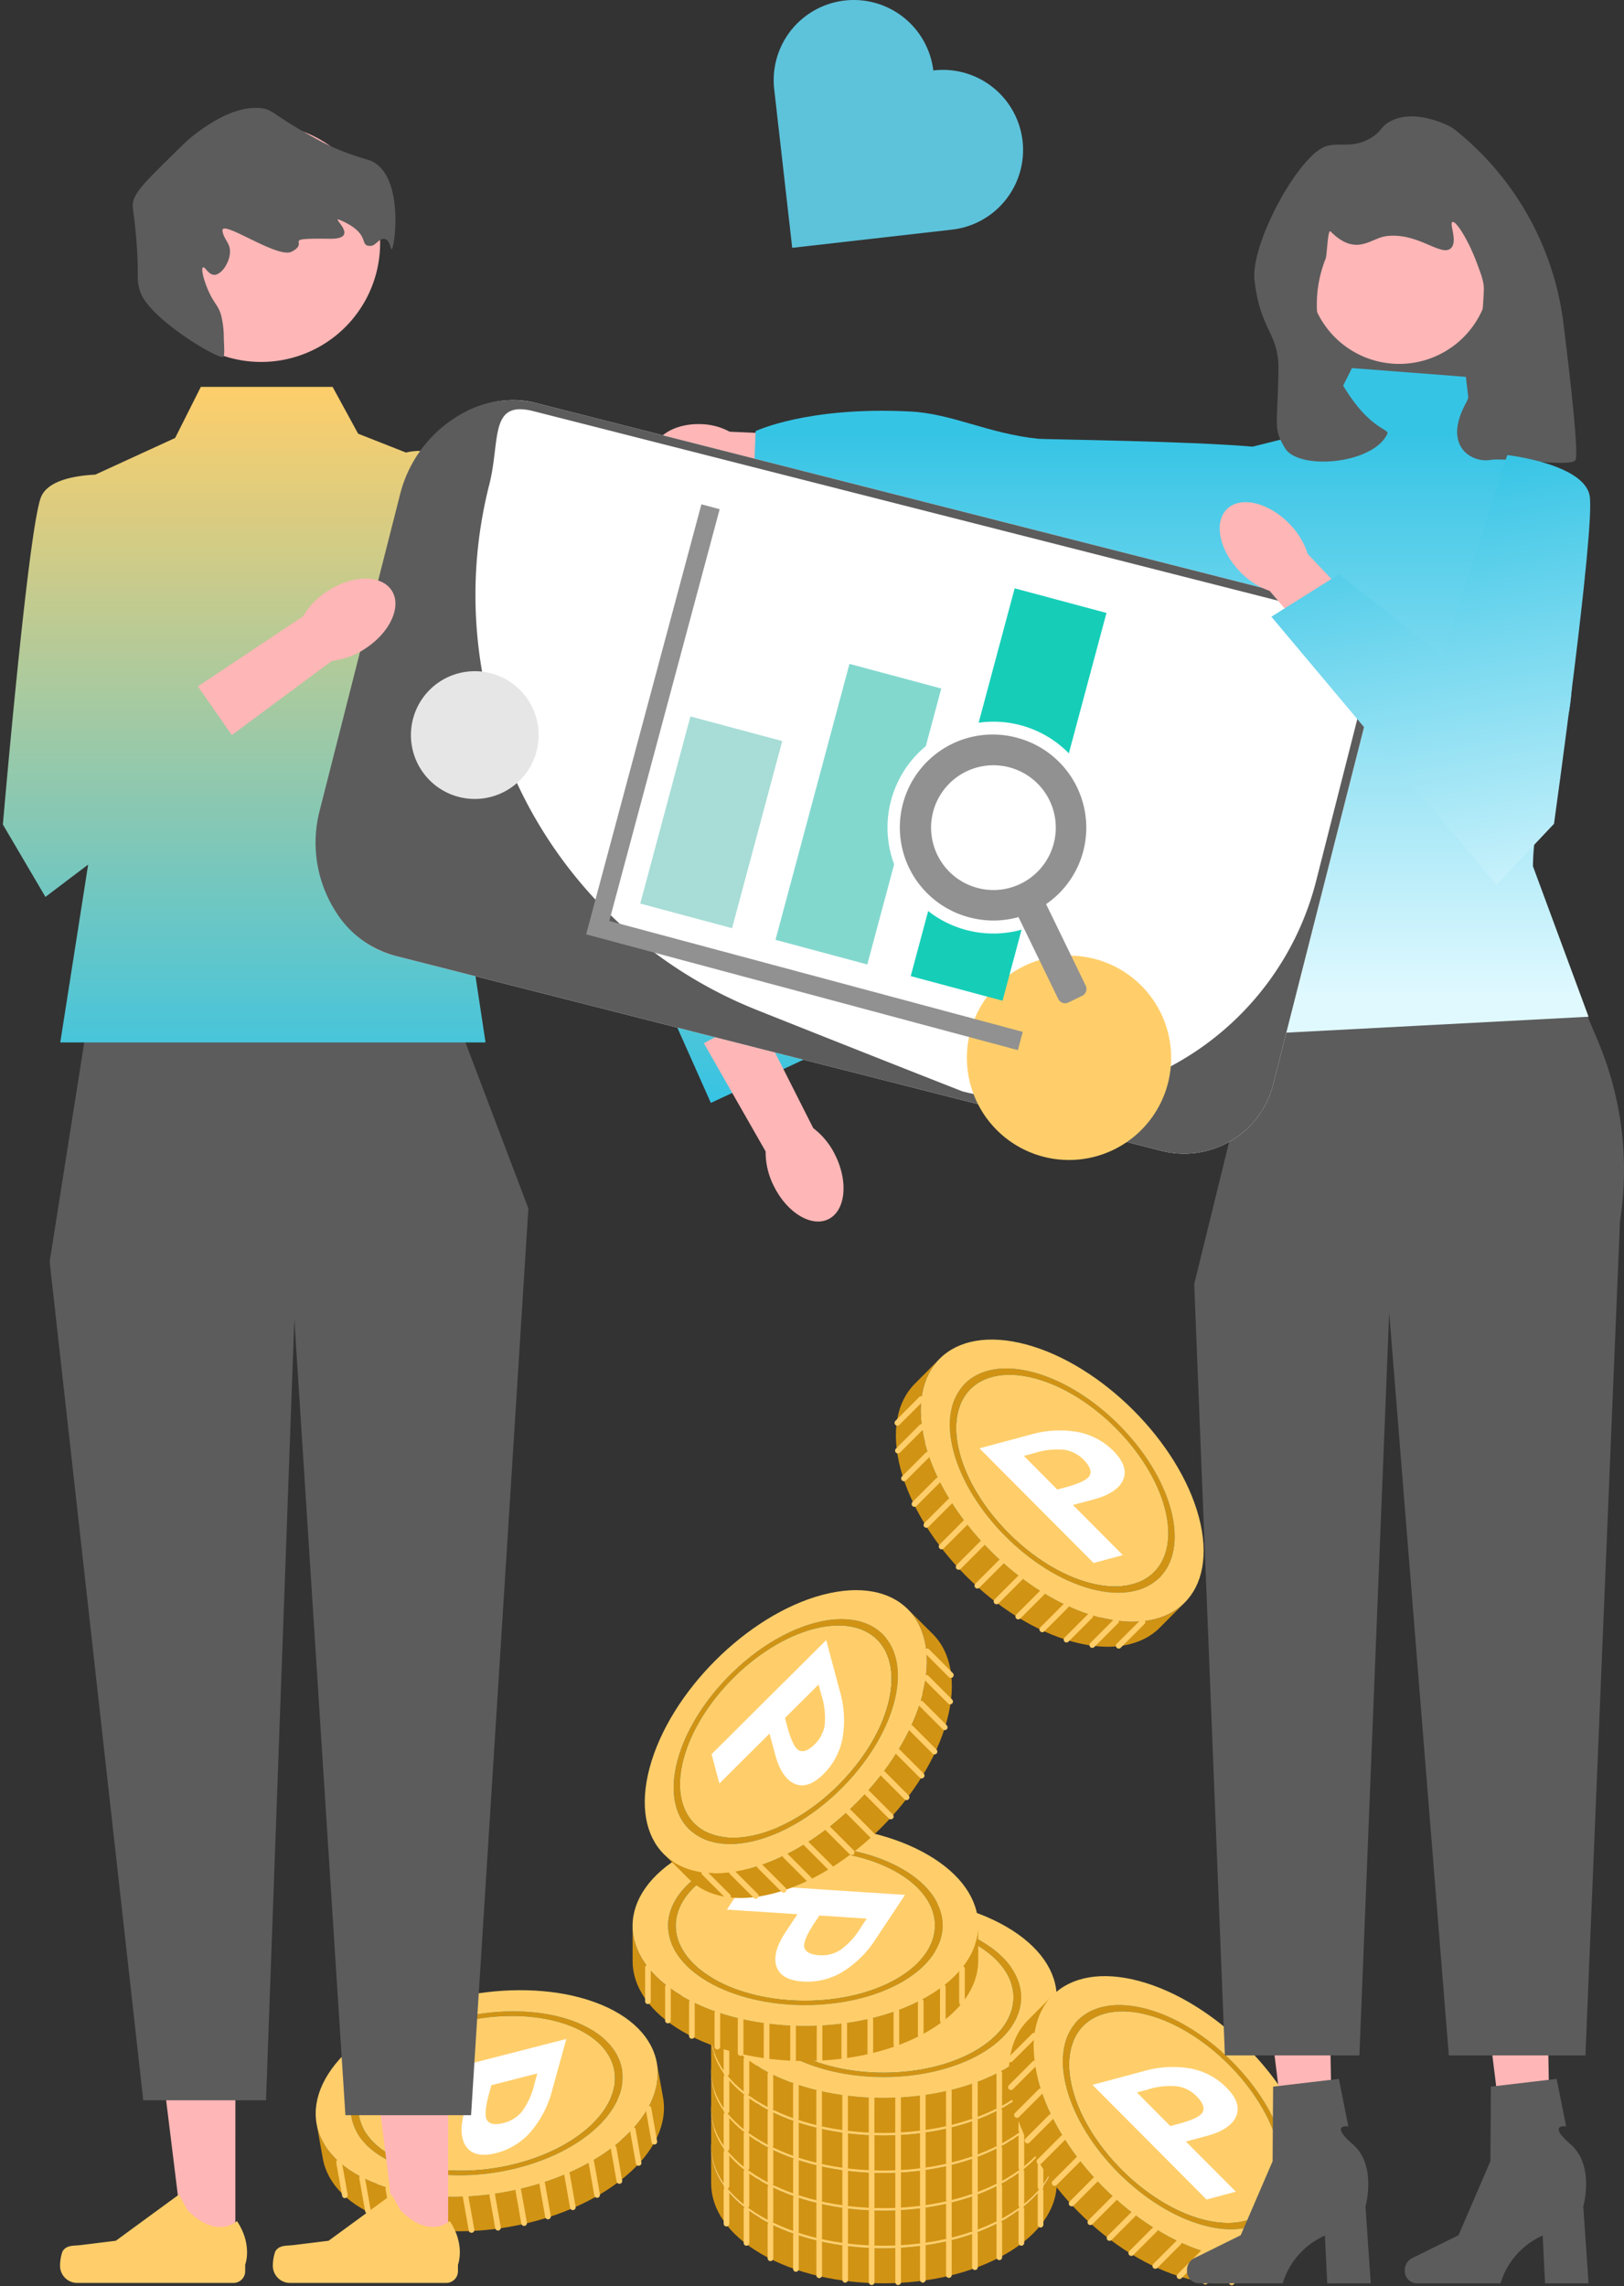 <svg xmlns="http://www.w3.org/2000/svg" xmlns:xlink="http://www.w3.org/1999/xlink" width="288.406" height="405.898" viewBox="0 0 288.406 405.898">
  <rect x="0" y="0" width="288.406" height="405.898" fill="#333333" stroke="none"/>
  <defs>
    <linearGradient id="linear-gradient" x1="0.5" y1="0.945" x2="0.5" y2="0.101" gradientUnits="objectBoundingBox">
      <stop offset="0" stop-color="#e0f9ff"/>
      <stop offset="1" stop-color="#36c4e5"/>
    </linearGradient>
    <linearGradient id="linear-gradient-2" x1="0.5" x2="0.5" y2="1" gradientUnits="objectBoundingBox">
      <stop offset="0" stop-color="#ffce6a"/>
      <stop offset="1" stop-color="#36c4e5"/>
    </linearGradient>
    <linearGradient id="linear-gradient-3" x1="1" y1="-0.039" x2="1.144" y2="1.109" gradientUnits="objectBoundingBox">
      <stop offset="0" stop-color="#36c4e5"/>
      <stop offset="1" stop-color="#e0f9ff"/>
    </linearGradient>
  </defs>
  <g id="グループ_429" data-name="グループ 429" transform="translate(-1078.541 -8634.339)">
    <path id="パス_632" data-name="パス 632" d="M160.96,84.663a11.269,11.269,0,0,0,5.222-1.025l18.728,1.767.58-8.937-19.061-.83a11.271,11.271,0,0,0-5.148-1.346c-4.5-.139-8.22,2.069-8.309,4.933S156.46,84.524,160.96,84.663Z" transform="translate(1041.69 8635.345)" fill="#ffb6b6"/>
    <g id="グループ_100" data-name="グループ 100" transform="translate(-259.645 -49.259)">
      <path id="パス_661" data-name="パス 661" d="M290.77,505.934l.018,6.257c-.01-3.644,2.39-7.295,7.195-10.069,9.548-5.512,25.035-5.513,34.52,0,4.713,2.739,7.072,6.331,7.082,9.928l-.018-6.257c-.01-3.6-2.369-7.189-7.082-9.928-9.486-5.513-24.972-5.511-34.52,0-4.8,2.774-7.205,6.424-7.195,10.069" transform="translate(1179.985 8559.069)" fill="#0e849c"/>
      <path id="パス_662" data-name="パス 662" d="M297.964,495.865c-4.806,2.775-7.206,6.426-7.2,10.071l.018,6.257c-.011-3.645,2.389-7.3,7.195-10.071,9.548-5.512,25.034-5.513,34.52,0,4.072,2.366,6.387,5.37,6.948,8.463q-.009-3.129-.018-6.257c-.561-3.093-2.875-6.1-6.948-8.463-4.742-2.756-10.985-4.134-17.235-4.134s-12.511,1.378-17.285,4.135" transform="translate(1179.986 8559.069)" fill="none"/>
      <path id="パス_663" data-name="パス 663" d="M296.071,508.19l.018,6.257c-.01-3.436,2.253-6.877,6.783-9.492,9-5.2,23.6-5.2,32.546,0,4.443,2.582,6.668,5.969,6.677,9.36l-.018-6.257c-.01-3.391-2.234-6.778-6.677-9.36-8.943-5.2-23.544-5.2-32.546,0-4.53,2.615-6.792,6.056-6.783,9.492" transform="translate(1176.079 8556.807)" fill="#9adbd9"/>
      <path id="パス_664" data-name="パス 664" d="M302.853,498.7c-4.53,2.615-6.792,6.056-6.783,9.492l.018,6.257c-.01-3.435,2.253-6.876,6.783-9.491,9-5.2,23.6-5.2,32.546,0,4.443,2.582,6.668,5.969,6.677,9.36l-.018-6.257c-.01-3.391-2.234-6.777-6.677-9.36a35.917,35.917,0,0,0-32.546,0" transform="translate(1176.079 8556.807)" fill="none"/>
      <path id="パス_665" data-name="パス 665" d="M296.071,545.321l.018,6.257c.01,3.391,2.234,6.778,6.676,9.36,8.945,5.2,23.544,5.2,32.546,0,4.53-2.615,6.793-6.056,6.783-9.492l-.018-6.257c.01,3.436-2.253,6.876-6.783,9.492-9,5.2-23.6,5.2-32.546,0-4.443-2.582-6.667-5.968-6.677-9.36" transform="translate(1176.079 8519.676)" fill="#0e849c"/>
      <path id="パス_666" data-name="パス 666" d="M432.2,554.681a25.924,25.924,0,0,1-4.622,2.068q.008,3.129.017,6.257a25.934,25.934,0,0,0,4.622-2.068c4.53-2.616,6.793-6.056,6.784-9.492l-.018-6.257c.01,3.436-2.253,6.876-6.783,9.492" transform="translate(1079.175 8519.676)" fill="none"/>
      <path id="パス_667" data-name="パス 667" d="M296.071,545.321l.018,6.257c.01,3.391,2.234,6.778,6.676,9.36,8.945,5.2,23.544,5.2,32.546,0,4.53-2.615,6.793-6.056,6.783-9.492l-.018-6.257c.01,3.436-2.253,6.876-6.783,9.492-9,5.2-23.6,5.2-32.546,0-4.443-2.582-6.667-5.968-6.677-9.36" transform="translate(1176.079 8519.676)" fill="#0e849c"/>
      <path id="パス_668" data-name="パス 668" d="M296.089,551.94c.009,3.392,2.233,6.78,6.676,9.362,7.538,4.38,19.089,5.069,27.924,2.068q-.008-3.129-.017-6.257c-8.835,3-20.386,2.312-27.924-2.068-4.444-2.582-6.668-5.969-6.677-9.362Z" transform="translate(1176.079 8519.313)" fill="none"/>
      <path id="パス_669" data-name="パス 669" d="M302.854,498.7c-9,5.2-9.049,13.654-.106,18.852s23.544,5.2,32.546,0,9.052-13.653.106-18.852-23.544-5.2-32.546,0" transform="translate(1176.079 8556.807)" fill="#9adbd9"/>
      <rect id="長方形_170" data-name="長方形 170" width="177.76" height="167.546" transform="translate(1394.25 8921.419)" fill="none"/>
      <path id="パス_670" data-name="パス 670" d="M290.77,545.316l.018,6.257c.01,3.6,2.368,7.188,7.08,9.926,9.488,5.514,24.975,5.512,34.522,0,4.8-2.774,7.2-6.424,7.195-10.068l-.018-6.257c.01,3.644-2.39,7.294-7.195,10.068-9.547,5.512-25.034,5.513-34.522,0-4.712-2.738-7.07-6.329-7.08-9.926" transform="translate(1179.985 8519.688)" fill="#9adbd9"/>
      <path id="パス_671" data-name="パス 671" d="M332.371,555.242c-9.547,5.512-25.034,5.513-34.522,0-4.712-2.738-7.07-6.329-7.08-9.926l.018,6.257c.01,3.6,2.369,7.188,7.08,9.926,9.488,5.514,24.975,5.512,34.522,0,4.8-2.774,7.205-6.424,7.195-10.068l-.018-6.257c.01,3.644-2.39,7.294-7.195,10.068" transform="translate(1179.986 8519.688)" fill="none"/>
      <path id="パス_672" data-name="パス 672" d="M332.484,495.864c9.488,5.514,9.435,14.484-.113,20s-25.034,5.513-34.522,0-9.432-14.483.115-20,25.034-5.514,34.52,0m-1.1,19.424c9-5.2,9.052-13.653.106-18.852s-23.544-5.2-32.546,0-9.049,13.655-.106,18.852,23.544,5.2,32.546,0" transform="translate(1179.986 8559.069)" fill="#0e849c"/>
      <rect id="長方形_171" data-name="長方形 171" width="177.76" height="167.546" transform="translate(1394.25 8921.419)" fill="none"/>
      <path id="パス_673" data-name="パス 673" d="M266.854,545.284l.018,6.257c.013,4.519,2.983,9.032,8.917,12.481,11.947,6.943,31.379,6.943,43.4,0,6.051-3.494,9.073-8.079,9.06-12.658l-.018-6.257c.013,4.579-3.009,9.165-9.06,12.658-12.025,6.943-31.457,6.943-43.4,0-5.934-3.449-8.9-7.962-8.917-12.481" transform="translate(1197.609 8519.736)" fill="#d19314"/>
      <path id="パス_674" data-name="パス 674" d="M319.175,557.765c-12.025,6.943-31.457,6.942-43.4,0-5.934-3.449-8.9-7.961-8.917-12.481l.018,6.257c.013,4.52,2.983,9.032,8.917,12.481,11.946,6.943,31.379,6.943,43.4,0,6.051-3.494,9.073-8.079,9.06-12.658l-.018-6.257c.013,4.579-3.009,9.165-9.06,12.658" transform="translate(1197.609 8519.736)" fill="none"/>
      <path id="パス_675" data-name="パス 675" d="M319.317,483.083c11.946,6.942,11.883,18.2-.142,25.141s-31.457,6.943-43.4,0-11.881-18.2.144-25.14,31.455-6.944,43.4,0m-4.568,22.569c9.548-5.512,9.6-14.483.113-20s-24.973-5.511-34.52,0-9.6,14.483-.115,19.995,24.975,5.513,34.522,0" transform="translate(1197.609 8569.278)" fill="#ffce6a"/>
      <rect id="長方形_172" data-name="長方形 172" width="177.76" height="167.546" transform="translate(1394.25 8921.419)" fill="none"/>
      <line id="線_15" data-name="線 15" y2="5.986" transform="translate(1522.977 9072.574)" fill="none" stroke="#ffce6a" stroke-linecap="round" stroke-miterlimit="10" stroke-width="1"/>
      <line id="線_16" data-name="線 16" y2="5.978" transform="translate(1519.57 9075.813)" fill="none" stroke="#ffce6a" stroke-linecap="round" stroke-miterlimit="10" stroke-width="1"/>
      <line id="線_17" data-name="線 17" y2="5.974" transform="translate(1515.653 9078.374)" fill="none" stroke="#ffce6a" stroke-linecap="round" stroke-miterlimit="10" stroke-width="1"/>
      <line id="線_18" data-name="線 18" y2="5.971" transform="translate(1511.325 9080.135)" fill="none" stroke="#ffce6a" stroke-linecap="round" stroke-miterlimit="10" stroke-width="1"/>
      <line id="線_19" data-name="線 19" y2="5.969" transform="translate(1506.698 9081.539)" fill="none" stroke="#ffce6a" stroke-linecap="round" stroke-miterlimit="10" stroke-width="1"/>
      <line id="線_20" data-name="線 20" y2="5.967" transform="translate(1502.071 9082.377)" fill="none" stroke="#ffce6a" stroke-linecap="round" stroke-miterlimit="10" stroke-width="1"/>
      <line id="線_21" data-name="線 21" y2="5.966" transform="translate(1497.686 9082.806)" fill="none" stroke="#ffce6a" stroke-linecap="round" stroke-miterlimit="10" stroke-width="1"/>
      <rect id="長方形_173" data-name="長方形 173" width="177.76" height="167.546" transform="translate(1394.25 8921.419)" fill="none"/>
      <line id="線_22" data-name="線 22" y2="5.986" transform="translate(1467.202 9072.389)" fill="none" stroke="#ffce6a" stroke-linecap="round" stroke-miterlimit="10" stroke-width="1"/>
      <line id="線_23" data-name="線 23" y2="5.978" transform="translate(1470.755 9075.813)" fill="none" stroke="#ffce6a" stroke-linecap="round" stroke-miterlimit="10" stroke-width="1"/>
      <line id="線_24" data-name="線 24" y2="5.974" transform="translate(1475.009 9078.553)" fill="none" stroke="#ffce6a" stroke-linecap="round" stroke-miterlimit="10" stroke-width="1"/>
      <line id="線_25" data-name="線 25" y2="5.971" transform="translate(1479.535 9080.444)" fill="none" stroke="#ffce6a" stroke-linecap="round" stroke-miterlimit="10" stroke-width="1"/>
      <line id="線_26" data-name="線 26" y2="5.969" transform="translate(1483.664 9081.576)" fill="none" stroke="#ffce6a" stroke-linecap="round" stroke-miterlimit="10" stroke-width="1"/>
      <line id="線_27" data-name="線 27" y2="5.967" transform="translate(1488.278 9082.377)" fill="none" stroke="#ffce6a" stroke-linecap="round" stroke-miterlimit="10" stroke-width="1"/>
      <line id="線_28" data-name="線 28" y2="5.966" transform="translate(1492.982 9082.806)" fill="none" stroke="#ffce6a" stroke-linecap="round" stroke-miterlimit="10" stroke-width="1"/>
      <rect id="長方形_174" data-name="長方形 174" width="177.76" height="167.546" transform="translate(1394.25 8921.419)" fill="none"/>
      <path id="パス_676" data-name="パス 676" d="M290.77,480.571l.018,6.257c-.01-3.644,2.39-7.295,7.195-10.069,9.548-5.512,25.035-5.514,34.52,0,4.713,2.739,7.072,6.331,7.082,9.928l-.018-6.257c-.01-3.6-2.369-7.189-7.082-9.928-9.486-5.513-24.972-5.511-34.52,0-4.8,2.774-7.205,6.424-7.195,10.069" transform="translate(1179.985 8577.759)" fill="#0e849c"/>
      <path id="パス_677" data-name="パス 677" d="M297.964,470.5c-4.806,2.775-7.206,6.426-7.2,10.071l.018,6.257c-.011-3.645,2.389-7.3,7.195-10.071,9.548-5.512,25.034-5.514,34.52,0,4.072,2.366,6.387,5.37,6.948,8.463q-.009-3.129-.018-6.257c-.561-3.093-2.875-6.1-6.948-8.463-4.742-2.756-10.985-4.133-17.235-4.134s-12.511,1.378-17.285,4.135" transform="translate(1179.986 8577.759)" fill="none"/>
      <path id="パス_678" data-name="パス 678" d="M296.071,482.828l.018,6.257c-.01-3.436,2.253-6.877,6.783-9.492,9-5.2,23.6-5.2,32.546,0,4.443,2.582,6.668,5.968,6.677,9.36l-.018-6.257c-.01-3.391-2.234-6.778-6.677-9.36-8.943-5.2-23.544-5.2-32.546,0-4.53,2.615-6.792,6.056-6.783,9.492" transform="translate(1176.079 8575.495)" fill="#9adbd9"/>
      <path id="パス_679" data-name="パス 679" d="M302.853,473.336c-4.53,2.615-6.792,6.056-6.783,9.492l.018,6.257c-.01-3.436,2.253-6.877,6.783-9.492,9-5.2,23.6-5.2,32.546,0,4.443,2.582,6.668,5.968,6.677,9.36l-.018-6.257c-.01-3.391-2.234-6.777-6.677-9.36a35.917,35.917,0,0,0-32.546,0" transform="translate(1176.079 8575.496)" fill="none"/>
      <path id="パス_680" data-name="パス 680" d="M296.071,519.959l.018,6.257c.01,3.391,2.234,6.778,6.676,9.36,8.945,5.2,23.544,5.2,32.546,0,4.53-2.615,6.793-6.056,6.783-9.492l-.018-6.257c.01,3.436-2.253,6.876-6.783,9.492-9,5.2-23.6,5.2-32.546,0-4.443-2.582-6.667-5.968-6.677-9.36" transform="translate(1176.079 8538.364)" fill="#0e849c"/>
      <path id="パス_681" data-name="パス 681" d="M432.2,529.319a25.924,25.924,0,0,1-4.622,2.068q.008,3.129.017,6.257a25.948,25.948,0,0,0,4.622-2.068c4.53-2.616,6.793-6.056,6.784-9.492l-.018-6.257c.01,3.436-2.253,6.876-6.783,9.492" transform="translate(1079.175 8538.364)" fill="none"/>
      <path id="パス_682" data-name="パス 682" d="M296.071,519.959l.018,6.257c.01,3.391,2.234,6.778,6.676,9.36,8.945,5.2,23.544,5.2,32.546,0,4.53-2.615,6.793-6.056,6.783-9.492l-.018-6.257c.01,3.436-2.253,6.876-6.783,9.492-9,5.2-23.6,5.2-32.546,0-4.443-2.582-6.667-5.968-6.677-9.36" transform="translate(1176.079 8538.364)" fill="#0e849c"/>
      <path id="パス_683" data-name="パス 683" d="M296.089,526.577c.009,3.393,2.233,6.78,6.676,9.362,7.538,4.38,19.089,5.069,27.924,2.068q-.008-3.129-.017-6.257c-8.835,3-20.386,2.312-27.924-2.068-4.444-2.582-6.668-5.969-6.677-9.362Z" transform="translate(1176.079 8538.001)" fill="none"/>
      <path id="パス_684" data-name="パス 684" d="M302.854,473.336c-9,5.2-9.049,13.654-.106,18.852s23.544,5.2,32.546,0,9.052-13.653.106-18.852-23.544-5.2-32.546,0" transform="translate(1176.079 8575.496)" fill="#9adbd9"/>
      <rect id="長方形_175" data-name="長方形 175" width="177.76" height="167.546" transform="translate(1394.25 8921.419)" fill="none"/>
      <path id="パス_685" data-name="パス 685" d="M290.77,519.953l.018,6.257c.01,3.6,2.368,7.188,7.08,9.926,9.488,5.514,24.975,5.512,34.522,0,4.8-2.774,7.2-6.424,7.195-10.068l-.018-6.257c.01,3.644-2.39,7.294-7.195,10.068-9.547,5.513-25.034,5.514-34.522,0-4.712-2.738-7.07-6.329-7.08-9.926" transform="translate(1179.985 8538.377)" fill="#9adbd9"/>
      <path id="パス_686" data-name="パス 686" d="M332.371,529.879c-9.547,5.513-25.034,5.514-34.522,0-4.712-2.738-7.07-6.329-7.08-9.926l.018,6.257c.01,3.6,2.369,7.188,7.08,9.926,9.488,5.514,24.975,5.512,34.522,0,4.8-2.774,7.205-6.424,7.195-10.068l-.018-6.257c.01,3.644-2.39,7.295-7.195,10.068" transform="translate(1179.986 8538.377)" fill="none"/>
      <path id="パス_687" data-name="パス 687" d="M332.484,470.5c9.488,5.514,9.435,14.484-.113,20s-25.034,5.513-34.522,0-9.432-14.483.115-20,25.034-5.514,34.52,0m-1.1,19.424c9-5.2,9.052-13.653.106-18.852s-23.544-5.2-32.546,0-9.049,13.655-.106,18.852,23.544,5.2,32.546,0" transform="translate(1179.986 8577.759)" fill="#0e849c"/>
      <rect id="長方形_176" data-name="長方形 176" width="177.76" height="167.546" transform="translate(1394.25 8921.419)" fill="none"/>
      <path id="パス_688" data-name="パス 688" d="M266.854,519.921l.018,6.257c.013,4.519,2.983,9.032,8.917,12.481,11.947,6.942,31.379,6.943,43.4,0,6.051-3.494,9.073-8.079,9.06-12.658l-.018-6.257c.013,4.579-3.009,9.165-9.06,12.658-12.025,6.942-31.457,6.942-43.4,0-5.934-3.449-8.9-7.962-8.917-12.481" transform="translate(1197.609 8538.427)" fill="#d19314"/>
      <path id="パス_689" data-name="パス 689" d="M319.175,532.4c-12.025,6.942-31.457,6.942-43.4,0-5.934-3.449-8.9-7.962-8.917-12.481l.018,6.257c.013,4.52,2.983,9.032,8.917,12.481,11.946,6.943,31.379,6.943,43.4,0,6.051-3.493,9.073-8.079,9.06-12.658l-.018-6.257c.013,4.579-3.009,9.164-9.06,12.658" transform="translate(1197.609 8538.426)" fill="none"/>
      <path id="パス_690" data-name="パス 690" d="M319.317,457.72c11.946,6.943,11.883,18.2-.142,25.141s-31.457,6.942-43.4,0-11.881-18.2.144-25.14,31.455-6.944,43.4,0m-4.568,22.569c9.548-5.512,9.6-14.483.113-20s-24.973-5.511-34.52,0-9.6,14.483-.115,19.995,24.975,5.513,34.522,0" transform="translate(1197.609 8587.967)" fill="#ffce6a"/>
      <rect id="長方形_177" data-name="長方形 177" width="177.76" height="167.546" transform="translate(1394.25 8921.419)" fill="none"/>
      <line id="線_29" data-name="線 29" y2="5.986" transform="translate(1522.977 9065.901)" fill="none" stroke="#ffce6a" stroke-linecap="round" stroke-miterlimit="10" stroke-width="1"/>
      <line id="線_30" data-name="線 30" y2="5.978" transform="translate(1519.57 9069.139)" fill="none" stroke="#ffce6a" stroke-linecap="round" stroke-miterlimit="10" stroke-width="1"/>
      <line id="線_31" data-name="線 31" y2="5.974" transform="translate(1515.653 9071.701)" fill="none" stroke="#ffce6a" stroke-linecap="round" stroke-miterlimit="10" stroke-width="1"/>
      <line id="線_32" data-name="線 32" y2="5.971" transform="translate(1511.325 9073.462)" fill="none" stroke="#ffce6a" stroke-linecap="round" stroke-miterlimit="10" stroke-width="1"/>
      <line id="線_33" data-name="線 33" y2="5.969" transform="translate(1506.698 9074.866)" fill="none" stroke="#ffce6a" stroke-linecap="round" stroke-miterlimit="10" stroke-width="1"/>
      <line id="線_34" data-name="線 34" y2="5.967" transform="translate(1502.071 9075.703)" fill="none" stroke="#ffce6a" stroke-linecap="round" stroke-miterlimit="10" stroke-width="1"/>
      <line id="線_35" data-name="線 35" y2="5.966" transform="translate(1497.686 9076.132)" fill="none" stroke="#ffce6a" stroke-linecap="round" stroke-miterlimit="10" stroke-width="1"/>
      <line id="線_36" data-name="線 36" y2="5.986" transform="translate(1467.202 9065.715)" fill="none" stroke="#ffce6a" stroke-linecap="round" stroke-miterlimit="10" stroke-width="1"/>
      <line id="線_37" data-name="線 37" y2="5.978" transform="translate(1470.755 9069.139)" fill="none" stroke="#ffce6a" stroke-linecap="round" stroke-miterlimit="10" stroke-width="1"/>
      <line id="線_38" data-name="線 38" y2="5.974" transform="translate(1475.009 9071.879)" fill="none" stroke="#ffce6a" stroke-linecap="round" stroke-miterlimit="10" stroke-width="1"/>
      <line id="線_39" data-name="線 39" y2="5.971" transform="translate(1479.535 9073.772)" fill="none" stroke="#ffce6a" stroke-linecap="round" stroke-miterlimit="10" stroke-width="1"/>
      <line id="線_40" data-name="線 40" y2="5.969" transform="translate(1483.664 9074.902)" fill="none" stroke="#ffce6a" stroke-linecap="round" stroke-miterlimit="10" stroke-width="1"/>
      <line id="線_41" data-name="線 41" y2="5.967" transform="translate(1488.278 9075.703)" fill="none" stroke="#ffce6a" stroke-linecap="round" stroke-miterlimit="10" stroke-width="1"/>
      <line id="線_42" data-name="線 42" y2="5.966" transform="translate(1492.982 9076.132)" fill="none" stroke="#ffce6a" stroke-linecap="round" stroke-miterlimit="10" stroke-width="1"/>
      <path id="パス_691" data-name="パス 691" d="M290.77,455.208l.018,6.257c-.01-3.645,2.39-7.295,7.195-10.069,9.548-5.512,25.035-5.514,34.52,0,4.713,2.739,7.072,6.331,7.082,9.928l-.018-6.257c-.01-3.6-2.369-7.189-7.082-9.928-9.486-5.512-24.972-5.511-34.52,0-4.8,2.774-7.205,6.424-7.195,10.069" transform="translate(1179.985 8596.449)" fill="#0e849c"/>
      <path id="パス_692" data-name="パス 692" d="M297.964,445.139c-4.806,2.775-7.206,6.426-7.2,10.071l.018,6.257c-.011-3.645,2.389-7.3,7.195-10.071,9.548-5.512,25.034-5.513,34.52,0,4.072,2.366,6.387,5.37,6.948,8.463q-.009-3.129-.018-6.257c-.561-3.093-2.875-6.1-6.948-8.463C327.742,442.382,321.5,441,315.249,441s-12.511,1.378-17.285,4.135" transform="translate(1179.986 8596.449)" fill="none"/>
      <path id="パス_693" data-name="パス 693" d="M296.071,457.465l.018,6.257c-.01-3.436,2.253-6.877,6.783-9.492,9-5.2,23.6-5.2,32.546,0,4.443,2.582,6.668,5.969,6.677,9.36l-.018-6.257c-.01-3.391-2.234-6.778-6.677-9.36-8.943-5.2-23.544-5.2-32.546,0-4.53,2.615-6.792,6.056-6.783,9.492" transform="translate(1176.079 8594.186)" fill="#9adbd9"/>
      <path id="パス_694" data-name="パス 694" d="M302.853,447.973c-4.53,2.616-6.792,6.057-6.783,9.492l.018,6.257c-.01-3.436,2.253-6.877,6.783-9.492,9-5.2,23.6-5.2,32.546,0,4.443,2.582,6.668,5.969,6.677,9.36l-.018-6.257c-.01-3.391-2.234-6.778-6.677-9.36a35.917,35.917,0,0,0-32.546,0" transform="translate(1176.079 8594.186)" fill="none"/>
      <path id="パス_695" data-name="パス 695" d="M296.071,494.6l.018,6.257c.01,3.391,2.234,6.778,6.676,9.36,8.945,5.2,23.544,5.2,32.546,0,4.53-2.615,6.793-6.056,6.783-9.492l-.018-6.257c.01,3.436-2.253,6.876-6.783,9.492-9,5.2-23.6,5.2-32.546,0-4.443-2.582-6.667-5.968-6.677-9.36" transform="translate(1176.079 8557.055)" fill="#0e849c"/>
      <path id="パス_696" data-name="パス 696" d="M432.2,503.956a25.911,25.911,0,0,1-4.622,2.068q.008,3.129.017,6.257a25.928,25.928,0,0,0,4.622-2.068c4.53-2.615,6.793-6.056,6.784-9.492l-.018-6.257c.01,3.436-2.253,6.877-6.783,9.492" transform="translate(1079.175 8557.055)" fill="none"/>
      <path id="パス_697" data-name="パス 697" d="M296.071,494.6l.018,6.257c.01,3.391,2.234,6.778,6.676,9.36,8.945,5.2,23.544,5.2,32.546,0,4.53-2.615,6.793-6.056,6.783-9.492l-.018-6.257c.01,3.436-2.253,6.876-6.783,9.492-9,5.2-23.6,5.2-32.546,0-4.443-2.582-6.667-5.968-6.677-9.36" transform="translate(1176.079 8557.055)" fill="#0e849c"/>
      <path id="パス_698" data-name="パス 698" d="M296.089,501.214c.009,3.393,2.233,6.78,6.676,9.362,7.538,4.38,19.089,5.069,27.924,2.068q-.008-3.129-.017-6.257c-8.835,3-20.386,2.313-27.924-2.068-4.444-2.582-6.668-5.97-6.677-9.362Z" transform="translate(1176.079 8556.691)" fill="none"/>
      <path id="パス_699" data-name="パス 699" d="M302.854,447.974c-9,5.2-9.049,13.654-.106,18.852s23.544,5.2,32.546,0,9.052-13.653.106-18.852-23.544-5.2-32.546,0" transform="translate(1176.079 8594.185)" fill="#9adbd9"/>
      <rect id="長方形_178" data-name="長方形 178" width="177.76" height="167.546" transform="translate(1394.25 8921.419)" fill="none"/>
      <path id="パス_700" data-name="パス 700" d="M290.77,494.59l.018,6.257c.01,3.6,2.368,7.188,7.08,9.926,9.488,5.514,24.975,5.512,34.522,0,4.8-2.774,7.2-6.424,7.195-10.068l-.018-6.257c.01,3.644-2.39,7.294-7.195,10.068-9.547,5.512-25.034,5.513-34.522,0-4.712-2.738-7.07-6.329-7.08-9.926" transform="translate(1179.985 8557.066)" fill="#9adbd9"/>
      <path id="パス_701" data-name="パス 701" d="M332.371,504.516c-9.547,5.512-25.034,5.513-34.522,0-4.712-2.738-7.07-6.329-7.08-9.926l.018,6.257c.01,3.6,2.369,7.188,7.08,9.926,9.488,5.514,24.975,5.512,34.522,0,4.8-2.774,7.205-6.424,7.195-10.068l-.018-6.257c.01,3.644-2.39,7.294-7.195,10.068" transform="translate(1179.986 8557.066)" fill="none"/>
      <path id="パス_702" data-name="パス 702" d="M332.484,445.138c9.488,5.514,9.435,14.484-.113,20s-25.034,5.513-34.522,0-9.432-14.483.115-20,25.034-5.514,34.52,0m-1.1,19.424c9-5.2,9.052-13.653.106-18.852s-23.544-5.2-32.546,0-9.049,13.655-.106,18.852,23.544,5.2,32.546,0" transform="translate(1179.986 8596.448)" fill="#0e849c"/>
      <rect id="長方形_179" data-name="長方形 179" width="177.76" height="167.546" transform="translate(1394.25 8921.419)" fill="none"/>
      <path id="パス_703" data-name="パス 703" d="M266.854,494.559l.018,6.257c.013,4.519,2.983,9.032,8.917,12.481,11.947,6.943,31.379,6.943,43.4,0,6.051-3.494,9.073-8.08,9.06-12.658l-.018-6.257c.013,4.579-3.009,9.165-9.06,12.658-12.025,6.943-31.457,6.943-43.4,0-5.934-3.449-8.9-7.961-8.917-12.481" transform="translate(1197.609 8557.115)" fill="#d19314"/>
      <path id="パス_704" data-name="パス 704" d="M319.175,507.04c-12.025,6.942-31.457,6.942-43.4,0-5.934-3.448-8.9-7.961-8.917-12.481l.018,6.257c.013,4.52,2.983,9.032,8.917,12.481,11.946,6.943,31.379,6.943,43.4,0,6.051-3.494,9.073-8.079,9.06-12.658l-.018-6.257c.013,4.579-3.009,9.164-9.06,12.658" transform="translate(1197.609 8557.115)" fill="none"/>
      <path id="パス_705" data-name="パス 705" d="M319.317,432.358c11.946,6.943,11.883,18.2-.142,25.141s-31.457,6.943-43.4,0-11.881-18.2.144-25.14,31.455-6.943,43.4,0m-4.568,22.569c9.548-5.512,9.6-14.483.113-20s-24.973-5.511-34.52,0-9.6,14.483-.115,19.995,24.975,5.512,34.522,0" transform="translate(1197.609 8606.655)" fill="#ffce6a"/>
      <rect id="長方形_180" data-name="長方形 180" width="177.76" height="167.546" transform="translate(1394.25 8921.419)" fill="none"/>
      <line id="線_43" data-name="線 43" y2="5.986" transform="translate(1522.977 9059.228)" fill="none" stroke="#9adbd9" stroke-linecap="round" stroke-miterlimit="10" stroke-width="1"/>
      <line id="線_44" data-name="線 44" y2="5.978" transform="translate(1519.57 9062.466)" fill="none" stroke="#ffce6a" stroke-linecap="round" stroke-miterlimit="10" stroke-width="1"/>
      <line id="線_45" data-name="線 45" y2="5.974" transform="translate(1515.653 9065.029)" fill="none" stroke="#ffce6a" stroke-linecap="round" stroke-miterlimit="10" stroke-width="1"/>
      <line id="線_46" data-name="線 46" y2="5.971" transform="translate(1511.325 9066.788)" fill="none" stroke="#ffce6a" stroke-linecap="round" stroke-miterlimit="10" stroke-width="1"/>
      <line id="線_47" data-name="線 47" y2="5.969" transform="translate(1506.698 9068.192)" fill="none" stroke="#ffce6a" stroke-linecap="round" stroke-miterlimit="10" stroke-width="1"/>
      <line id="線_48" data-name="線 48" y2="5.967" transform="translate(1502.071 9069.03)" fill="none" stroke="#ffce6a" stroke-linecap="round" stroke-miterlimit="10" stroke-width="1"/>
      <line id="線_49" data-name="線 49" y2="5.966" transform="translate(1497.686 9069.459)" fill="none" stroke="#ffce6a" stroke-linecap="round" stroke-miterlimit="10" stroke-width="1"/>
      <line id="線_50" data-name="線 50" y2="5.986" transform="translate(1467.202 9059.042)" fill="none" stroke="#ffce6a" stroke-linecap="round" stroke-miterlimit="10" stroke-width="1"/>
      <line id="線_51" data-name="線 51" y2="5.978" transform="translate(1470.755 9062.466)" fill="none" stroke="#ffce6a" stroke-linecap="round" stroke-miterlimit="10" stroke-width="1"/>
      <line id="線_52" data-name="線 52" y2="5.974" transform="translate(1475.009 9065.206)" fill="none" stroke="#ffce6a" stroke-linecap="round" stroke-miterlimit="10" stroke-width="1"/>
      <line id="線_53" data-name="線 53" y2="5.971" transform="translate(1479.535 9067.098)" fill="none" stroke="#ffce6a" stroke-linecap="round" stroke-miterlimit="10" stroke-width="1"/>
      <line id="線_54" data-name="線 54" y2="5.969" transform="translate(1483.664 9068.229)" fill="none" stroke="#ffce6a" stroke-linecap="round" stroke-miterlimit="10" stroke-width="1"/>
      <line id="線_55" data-name="線 55" y2="5.967" transform="translate(1488.278 9069.03)" fill="none" stroke="#ffce6a" stroke-linecap="round" stroke-miterlimit="10" stroke-width="1"/>
      <line id="線_56" data-name="線 56" y2="5.966" transform="translate(1492.982 9069.459)" fill="none" stroke="#ffce6a" stroke-linecap="round" stroke-miterlimit="10" stroke-width="1"/>
      <path id="パス_706" data-name="パス 706" d="M290.77,429.846l.018,6.257c-.01-3.645,2.39-7.295,7.195-10.069,9.548-5.512,25.035-5.513,34.52,0,4.713,2.739,7.072,6.331,7.082,9.928l-.018-6.257c-.01-3.6-2.369-7.189-7.082-9.928-9.486-5.512-24.972-5.511-34.52,0-4.8,2.774-7.205,6.424-7.195,10.069" transform="translate(1179.985 8615.138)" fill="#0e849c"/>
      <path id="パス_707" data-name="パス 707" d="M297.964,419.777c-4.806,2.775-7.206,6.426-7.2,10.071l.018,6.257c-.011-3.645,2.389-7.3,7.195-10.071,9.548-5.512,25.034-5.514,34.52,0,4.072,2.366,6.387,5.37,6.948,8.463q-.009-3.129-.018-6.257c-.561-3.093-2.875-6.1-6.948-8.463-4.742-2.756-10.985-4.133-17.235-4.133s-12.511,1.378-17.285,4.135" transform="translate(1179.986 8615.138)" fill="none"/>
      <path id="パス_708" data-name="パス 708" d="M296.071,432.1l.018,6.257c-.01-3.436,2.253-6.877,6.783-9.492,9-5.2,23.6-5.2,32.546,0,4.443,2.582,6.668,5.969,6.677,9.36l-.018-6.257c-.01-3.391-2.234-6.778-6.677-9.36-8.943-5.2-23.544-5.2-32.546,0-4.53,2.615-6.792,6.056-6.783,9.492" transform="translate(1176.079 8612.875)" fill="#9adbd9"/>
      <path id="パス_709" data-name="パス 709" d="M302.853,422.611c-4.53,2.615-6.792,6.056-6.783,9.492l.018,6.257c-.01-3.436,2.253-6.876,6.783-9.492,9-5.2,23.6-5.2,32.546,0,4.443,2.582,6.668,5.968,6.677,9.36l-.018-6.257c-.01-3.391-2.234-6.778-6.677-9.36a35.919,35.919,0,0,0-32.546,0" transform="translate(1176.079 8612.875)" fill="none"/>
      <path id="パス_710" data-name="パス 710" d="M296.071,469.233l.018,6.257c.01,3.391,2.234,6.778,6.676,9.36,8.945,5.2,23.544,5.2,32.546,0,4.53-2.615,6.793-6.056,6.783-9.492l-.018-6.257c.01,3.436-2.253,6.876-6.783,9.492-9,5.2-23.6,5.2-32.546,0-4.443-2.582-6.667-5.968-6.677-9.36" transform="translate(1176.079 8575.743)" fill="#0e849c"/>
      <path id="パス_711" data-name="パス 711" d="M432.2,478.594a25.929,25.929,0,0,1-4.622,2.068q.008,3.129.017,6.257a25.957,25.957,0,0,0,4.622-2.068c4.53-2.616,6.793-6.056,6.784-9.492l-.018-6.257c.01,3.435-2.253,6.877-6.783,9.492" transform="translate(1079.175 8575.743)" fill="none"/>
      <path id="パス_712" data-name="パス 712" d="M296.071,469.233l.018,6.257c.01,3.391,2.234,6.778,6.676,9.36,8.945,5.2,23.544,5.2,32.546,0,4.53-2.615,6.793-6.056,6.783-9.492l-.018-6.257c.01,3.436-2.253,6.876-6.783,9.492-9,5.2-23.6,5.2-32.546,0-4.443-2.582-6.667-5.968-6.677-9.36" transform="translate(1176.079 8575.744)" fill="#0e849c"/>
      <path id="パス_713" data-name="パス 713" d="M296.089,475.852c.009,3.392,2.233,6.78,6.676,9.362,7.538,4.38,19.089,5.069,27.924,2.068q-.008-3.129-.017-6.257c-8.835,3-20.386,2.312-27.924-2.068-4.444-2.582-6.668-5.97-6.677-9.362Z" transform="translate(1176.079 8575.38)" fill="none"/>
      <path id="パス_714" data-name="パス 714" d="M302.854,422.611c-9,5.2-9.049,13.654-.106,18.852s23.544,5.2,32.546,0,9.052-13.654.106-18.852-23.544-5.2-32.546,0" transform="translate(1176.079 8612.875)" fill="#9adbd9"/>
      <rect id="長方形_181" data-name="長方形 181" width="177.76" height="167.546" transform="translate(1394.25 8921.419)" fill="none"/>
      <path id="パス_715" data-name="パス 715" d="M290.77,469.228l.018,6.257c.01,3.6,2.368,7.188,7.08,9.926,9.488,5.514,24.975,5.513,34.522,0,4.8-2.774,7.2-6.424,7.195-10.068l-.018-6.257c.01,3.644-2.39,7.294-7.195,10.068-9.547,5.512-25.034,5.513-34.522,0-4.712-2.738-7.07-6.329-7.08-9.926" transform="translate(1179.985 8575.755)" fill="#9adbd9"/>
      <path id="パス_716" data-name="パス 716" d="M332.371,479.154c-9.547,5.512-25.034,5.513-34.522,0-4.712-2.738-7.07-6.33-7.08-9.926l.018,6.257c.01,3.6,2.369,7.189,7.08,9.926,9.488,5.514,24.975,5.512,34.522,0,4.8-2.774,7.205-6.424,7.195-10.068l-.018-6.257c.01,3.644-2.39,7.294-7.195,10.068" transform="translate(1179.986 8575.755)" fill="none"/>
      <path id="パス_717" data-name="パス 717" d="M332.484,419.776c9.488,5.514,9.435,14.484-.113,20s-25.034,5.514-34.522,0-9.432-14.483.115-20,25.034-5.513,34.52,0m-1.1,19.424c9-5.2,9.052-13.653.106-18.852s-23.544-5.2-32.546,0S289.9,434,298.841,439.2s23.544,5.2,32.546,0" transform="translate(1179.986 8615.138)" fill="#0e849c"/>
      <rect id="長方形_182" data-name="長方形 182" width="177.76" height="167.546" transform="translate(1394.25 8921.419)" fill="none"/>
      <path id="パス_718" data-name="パス 718" d="M266.854,469.2l.018,6.257c.013,4.519,2.983,9.032,8.917,12.481,11.947,6.943,31.379,6.943,43.4,0,6.051-3.494,9.073-8.079,9.06-12.658l-.018-6.257c.013,4.579-3.009,9.165-9.06,12.658-12.025,6.943-31.457,6.943-43.4,0-5.934-3.449-8.9-7.961-8.917-12.481" transform="translate(1197.609 8575.806)" fill="#d19314"/>
      <path id="パス_719" data-name="パス 719" d="M319.175,481.677c-12.025,6.943-31.457,6.943-43.4,0-5.934-3.448-8.9-7.961-8.917-12.481l.018,6.257c.013,4.519,2.983,9.032,8.917,12.481,11.946,6.943,31.379,6.943,43.4,0,6.051-3.494,9.073-8.079,9.06-12.658l-.018-6.257c.013,4.579-3.009,9.165-9.06,12.658" transform="translate(1197.609 8575.806)" fill="none"/>
      <path id="パス_720" data-name="パス 720" d="M319.317,407c11.946,6.942,11.883,18.2-.142,25.141s-31.457,6.943-43.4,0-11.881-18.2.144-25.14,31.455-6.944,43.4,0m-4.568,22.569c9.548-5.512,9.6-14.483.113-20s-24.973-5.511-34.52,0-9.6,14.483-.115,19.995,24.975,5.512,34.522,0" transform="translate(1197.609 8625.347)" fill="#ffce6a"/>
      <rect id="長方形_183" data-name="長方形 183" width="177.76" height="167.546" transform="translate(1394.25 8921.419)" fill="none"/>
      <line id="線_57" data-name="線 57" y2="5.986" transform="translate(1522.977 9052.555)" fill="none" stroke="#9adbd9" stroke-linecap="round" stroke-miterlimit="10" stroke-width="1"/>
      <line id="線_58" data-name="線 58" y2="5.978" transform="translate(1519.57 9055.792)" fill="none" stroke="#ffce6a" stroke-linecap="round" stroke-miterlimit="10" stroke-width="1"/>
      <line id="線_59" data-name="線 59" y2="5.974" transform="translate(1515.653 9058.354)" fill="none" stroke="#ffce6a" stroke-linecap="round" stroke-miterlimit="10" stroke-width="1"/>
      <line id="線_60" data-name="線 60" y2="5.971" transform="translate(1511.325 9060.115)" fill="none" stroke="#ffce6a" stroke-linecap="round" stroke-miterlimit="10" stroke-width="1"/>
      <line id="線_61" data-name="線 61" y2="5.969" transform="translate(1506.698 9061.52)" fill="none" stroke="#ffce6a" stroke-linecap="round" stroke-miterlimit="10" stroke-width="1"/>
      <line id="線_62" data-name="線 62" y2="5.967" transform="translate(1502.071 9062.356)" fill="none" stroke="#ffce6a" stroke-linecap="round" stroke-miterlimit="10" stroke-width="1"/>
      <line id="線_63" data-name="線 63" y2="5.966" transform="translate(1497.686 9062.785)" fill="none" stroke="#ffce6a" stroke-linecap="round" stroke-miterlimit="10" stroke-width="1"/>
      <line id="線_64" data-name="線 64" y2="5.986" transform="translate(1467.202 9052.369)" fill="none" stroke="#ffce6a" stroke-linecap="round" stroke-miterlimit="10" stroke-width="1"/>
      <line id="線_65" data-name="線 65" y2="5.978" transform="translate(1470.755 9055.792)" fill="none" stroke="#ffce6a" stroke-linecap="round" stroke-miterlimit="10" stroke-width="1"/>
      <line id="線_66" data-name="線 66" y2="5.974" transform="translate(1475.009 9058.532)" fill="none" stroke="#ffce6a" stroke-linecap="round" stroke-miterlimit="10" stroke-width="1"/>
      <line id="線_67" data-name="線 67" y2="5.971" transform="translate(1479.535 9060.426)" fill="none" stroke="#ffce6a" stroke-linecap="round" stroke-miterlimit="10" stroke-width="1"/>
      <line id="線_68" data-name="線 68" y2="5.969" transform="translate(1483.664 9061.557)" fill="none" stroke="#ffce6a" stroke-linecap="round" stroke-miterlimit="10" stroke-width="1"/>
      <line id="線_69" data-name="線 69" y2="5.967" transform="translate(1488.278 9062.356)" fill="none" stroke="#ffce6a" stroke-linecap="round" stroke-miterlimit="10" stroke-width="1"/>
      <line id="線_70" data-name="線 70" y2="5.966" transform="translate(1492.982 9062.785)" fill="none" stroke="#ffce6a" stroke-linecap="round" stroke-miterlimit="10" stroke-width="1"/>
      <path id="パス_721" data-name="パス 721" d="M290.776,404.47l.014,6.257c-.008-3.644,2.394-7.293,7.2-10.065,9.55-5.508,25.037-5.5,34.52.017,4.712,2.741,7.069,6.334,7.077,9.932l-.014-6.257c-.009-3.6-2.365-7.19-7.077-9.932-9.483-5.517-24.97-5.524-34.52-.017-4.807,2.772-7.209,6.421-7.2,10.065" transform="translate(1179.981 8633.827)" fill="#0e849c"/>
      <path id="パス_722" data-name="パス 722" d="M297.976,394.4c-4.807,2.772-7.209,6.422-7.2,10.067l.014,6.257c-.009-3.645,2.393-7.295,7.2-10.067,9.55-5.507,25.038-5.5,34.52.017,4.071,2.369,6.384,5.373,6.943,8.467q-.007-3.129-.014-6.257c-.559-3.094-2.872-6.1-6.943-8.467-4.746-2.761-11-4.142-17.254-4.142s-12.5,1.375-17.266,4.126" transform="translate(1179.981 8633.827)" fill="none"/>
      <path id="パス_723" data-name="パス 723" d="M296.077,406.728l.014,6.257c-.008-3.436,2.256-6.875,6.788-9.488,9-5.193,23.605-5.185,32.546.017,4.442,2.585,6.664,5.972,6.672,9.363l-.015-6.257c-.008-3.392-2.23-6.779-6.672-9.363-8.94-5.2-23.542-5.209-32.546-.017-4.531,2.613-6.8,6.053-6.787,9.488" transform="translate(1176.075 8631.563)" fill="#9adbd9"/>
      <path id="パス_724" data-name="パス 724" d="M302.865,397.24c-4.531,2.613-6.8,6.053-6.787,9.488l.014,6.257c-.008-3.436,2.256-6.876,6.788-9.488,9-5.193,23.605-5.185,32.546.017,4.442,2.585,6.665,5.972,6.672,9.363l-.014-6.257c-.008-3.391-2.23-6.779-6.673-9.363-4.475-2.6-10.37-3.906-16.27-3.906a33.305,33.305,0,0,0-16.276,3.89" transform="translate(1176.074 8631.564)" fill="none"/>
      <path id="パス_725" data-name="パス 725" d="M296.077,443.892l.014,6.257c.008,3.391,2.23,6.779,6.672,9.363,8.943,5.2,23.541,5.209,32.546.017,4.531-2.613,6.8-6.053,6.788-9.489l-.014-6.257c.008,3.435-2.257,6.875-6.788,9.488-9,5.193-23.6,5.186-32.546-.017-4.441-2.584-6.664-5.972-6.671-9.363" transform="translate(1176.075 8594.4)" fill="#0e849c"/>
      <path id="パス_726" data-name="パス 726" d="M432.181,453.272a25.949,25.949,0,0,1-4.623,2.065q.007,3.129.014,6.257a25.931,25.931,0,0,0,4.623-2.065c4.531-2.613,6.8-6.052,6.788-9.488l-.014-6.257c.008,3.436-2.257,6.875-6.788,9.488" transform="translate(1079.188 8594.4)" fill="none"/>
      <path id="パス_727" data-name="パス 727" d="M296.077,443.892l.014,6.257c.008,3.391,2.23,6.779,6.672,9.363,8.943,5.2,23.541,5.209,32.546.017,4.531-2.613,6.8-6.053,6.788-9.489l-.014-6.257c.008,3.435-2.257,6.875-6.788,9.488-9,5.193-23.6,5.186-32.546-.017-4.441-2.584-6.664-5.972-6.671-9.363" transform="translate(1176.075 8594.4)" fill="#0e849c"/>
      <path id="パス_728" data-name="パス 728" d="M296.092,450.444c.007,3.392,2.229,6.781,6.672,9.366,7.535,4.384,19.086,5.079,27.923,2.082q-.007-3.129-.014-6.257c-8.836,3-20.387,2.3-27.923-2.082-4.442-2.585-6.664-5.973-6.671-9.366Z" transform="translate(1176.074 8594.104)" fill="none"/>
      <path id="パス_729" data-name="パス 729" d="M302.865,397.24c-9,5.193-9.056,13.65-.116,18.852s23.542,5.209,32.546.017,9.058-13.649.116-18.852-23.541-5.209-32.546-.017" transform="translate(1176.074 8631.563)" fill="#ffce6a"/>
      <rect id="長方形_184" data-name="長方形 184" width="177.76" height="167.546" transform="translate(1394.25 8921.419)" fill="none"/>
      <path id="パス_730" data-name="パス 730" d="M290.776,443.887l.014,6.257c.008,3.6,2.365,7.19,7.075,9.93,9.485,5.518,24.972,5.525,34.522.018,4.806-2.772,7.208-6.42,7.2-10.065l-.014-6.257c.008,3.644-2.393,7.293-7.2,10.065-9.55,5.507-25.037,5.5-34.522-.018-4.71-2.741-7.066-6.333-7.075-9.93" transform="translate(1179.981 8594.41)" fill="#9adbd9"/>
      <path id="パス_731" data-name="パス 731" d="M332.373,453.836c-9.55,5.507-25.037,5.5-34.522-.018-4.71-2.74-7.067-6.333-7.075-9.93l.014,6.257c.008,3.6,2.365,7.189,7.075,9.93,9.485,5.519,24.972,5.525,34.522.018,4.806-2.772,7.208-6.42,7.2-10.065l-.015-6.257c.008,3.644-2.393,7.293-7.2,10.065" transform="translate(1179.981 8594.409)" fill="none"/>
      <path id="パス_732" data-name="パス 732" d="M332.5,394.422c9.485,5.518,9.427,14.489-.123,20s-25.037,5.5-34.522-.018-9.425-14.488.125-19.995,25.038-5.5,34.52.016m-1.107,19.424c9-5.193,9.058-13.649.116-18.852s-23.541-5.209-32.546-.017-9.056,13.65-.116,18.852,23.541,5.209,32.546.017" transform="translate(1179.981 8633.827)" fill="#d19314"/>
      <rect id="長方形_185" data-name="長方形 185" width="177.76" height="167.546" transform="translate(1394.25 8921.419)" fill="none"/>
      <path id="パス_733" data-name="パス 733" d="M266.86,443.862l.014,6.257c.01,4.519,2.978,9.034,8.911,12.485,11.943,6.949,31.375,6.959,43.4.022,6.053-3.49,9.077-8.075,9.067-12.653l-.015-6.257c.011,4.579-3.014,9.163-9.067,12.653-12.028,6.936-31.461,6.926-43.4-.022-5.932-3.452-8.9-7.966-8.911-12.485" transform="translate(1197.604 8594.451)" fill="#d19314"/>
      <path id="パス_734" data-name="パス 734" d="M319.174,456.37c-12.028,6.936-31.461,6.926-43.4-.023-5.932-3.452-8.9-7.966-8.911-12.485l.014,6.257c.01,4.52,2.978,9.034,8.911,12.486,11.943,6.949,31.375,6.959,43.4.022,6.053-3.49,9.077-8.075,9.066-12.653l-.015-6.257c.011,4.579-3.014,9.163-9.067,12.654" transform="translate(1197.604 8594.451)" fill="none"/>
      <path id="パス_735" data-name="パス 735" d="M319.329,381.644c11.943,6.949,11.873,18.2-.154,25.141s-31.461,6.926-43.4-.023-11.872-18.2.157-25.14,31.459-6.927,43.4.021M314.75,404.21c9.55-5.507,9.608-14.478.123-20s-24.97-5.524-34.52-.017-9.608,14.478-.125,20,24.972,5.525,34.522.018" transform="translate(1197.604 8644.034)" fill="#ffce6a"/>
      <rect id="長方形_186" data-name="長方形 186" width="177.76" height="167.546" transform="translate(1394.25 8921.419)" fill="none"/>
      <line id="線_71" data-name="線 71" x1="0.003" y2="5.986" transform="translate(1522.971 9045.896)" fill="none" stroke="#9adbd9" stroke-linecap="round" stroke-miterlimit="10" stroke-width="1"/>
      <line id="線_72" data-name="線 72" x1="0.003" y2="5.978" transform="translate(1519.563 9049.132)" fill="none" stroke="#9adbd9" stroke-linecap="round" stroke-miterlimit="10" stroke-width="1"/>
      <line id="線_73" data-name="線 73" x1="0.003" y2="5.974" transform="translate(1515.645 9051.691)" fill="none" stroke="#ffce6a" stroke-linecap="round" stroke-miterlimit="10" stroke-width="1"/>
      <line id="線_74" data-name="線 74" x1="0.003" y2="5.971" transform="translate(1511.316 9053.45)" fill="none" stroke="#ffce6a" stroke-linecap="round" stroke-miterlimit="10" stroke-width="1"/>
      <line id="線_75" data-name="線 75" x1="0.003" y2="5.969" transform="translate(1506.688 9054.853)" fill="none" stroke="#ffce6a" stroke-linecap="round" stroke-miterlimit="10" stroke-width="1"/>
      <line id="線_76" data-name="線 76" x1="0.003" y2="5.967" transform="translate(1502.061 9055.687)" fill="none" stroke="#ffce6a" stroke-linecap="round" stroke-miterlimit="10" stroke-width="1"/>
      <line id="線_77" data-name="線 77" x1="0.003" y2="5.966" transform="translate(1497.676 9056.114)" fill="none" stroke="#ffce6a" stroke-linecap="round" stroke-miterlimit="10" stroke-width="1"/>
      <line id="線_78" data-name="線 78" x1="0.003" y2="5.986" transform="translate(1467.196 9045.682)" fill="none" stroke="#ffce6a" stroke-linecap="round" stroke-miterlimit="10" stroke-width="1"/>
      <line id="線_79" data-name="線 79" x1="0.003" y2="5.978" transform="translate(1470.748 9049.106)" fill="none" stroke="#ffce6a" stroke-linecap="round" stroke-miterlimit="10" stroke-width="1"/>
      <line id="線_80" data-name="線 80" x1="0.003" y2="5.974" transform="translate(1475 9051.848)" fill="none" stroke="#ffce6a" stroke-linecap="round" stroke-miterlimit="10" stroke-width="1"/>
      <line id="線_81" data-name="線 81" x1="0.003" y2="5.971" transform="translate(1479.526 9053.744)" fill="none" stroke="#ffce6a" stroke-linecap="round" stroke-miterlimit="10" stroke-width="1"/>
      <line id="線_82" data-name="線 82" x1="0.003" y2="5.969" transform="translate(1483.654 9054.877)" fill="none" stroke="#ffce6a" stroke-linecap="round" stroke-miterlimit="10" stroke-width="1"/>
      <line id="線_83" data-name="線 83" x1="0.003" y2="5.967" transform="translate(1488.267 9055.68)" fill="none" stroke="#ffce6a" stroke-linecap="round" stroke-miterlimit="10" stroke-width="1"/>
      <line id="線_84" data-name="線 84" x1="0.003" y2="5.966" transform="translate(1492.971 9056.111)" fill="none" stroke="#ffce6a" stroke-linecap="round" stroke-miterlimit="10" stroke-width="1"/>
      <path id="パス_736" data-name="パス 736" d="M23.8,472.141,24.9,478.3c-.644-3.587,1.085-7.6,5.335-11.166,8.444-7.088,23.695-9.781,33.994-6,5.117,1.878,8.065,5.005,8.7,8.546l-1.105-6.159c-.635-3.541-3.583-6.668-8.7-8.546-10.3-3.78-25.55-1.086-33.994,6-4.25,3.567-5.979,7.579-5.335,11.166" transform="translate(1376.811 8587.414)" fill="#0e849c"/>
      <path id="パス_737" data-name="パス 737" d="M29.131,460.975c-4.25,3.568-5.979,7.581-5.335,11.168L24.9,478.3c-.644-3.587,1.085-7.6,5.335-11.168,8.444-7.088,23.695-9.781,33.994-6,4.422,1.623,7.223,4.178,8.313,7.127q-.553-3.079-1.105-6.159c-1.09-2.949-3.891-5.5-8.313-7.127a30.9,30.9,0,0,0-10.549-1.711c-8.475,0-17.594,2.8-23.445,7.713" transform="translate(1376.811 8587.416)" fill="none"/>
      <path id="パス_738" data-name="パス 738" d="M29.034,474.228l1.105,6.159c-.607-3.382,1.023-7.164,5.029-10.526,7.961-6.683,22.34-9.221,32.051-5.657,4.825,1.771,7.6,4.719,8.2,8.056L74.317,466.1c-.6-3.338-3.378-6.286-8.2-8.057-9.711-3.564-24.089-1.026-32.051,5.657-4.006,3.363-5.636,7.145-5.029,10.526" transform="translate(1372.946 8585.081)" fill="#9adbd9"/>
      <path id="パス_739" data-name="パス 739" d="M34.064,463.7c-4.006,3.363-5.636,7.145-5.029,10.526l1.1,6.158c-.607-3.381,1.023-7.163,5.029-10.526,7.961-6.683,22.34-9.221,32.051-5.657,4.825,1.771,7.6,4.719,8.2,8.057L74.317,466.1c-.6-3.338-3.378-6.286-8.2-8.057a29.143,29.143,0,0,0-9.947-1.613c-7.99,0-16.587,2.641-22.1,7.271" transform="translate(1372.945 8585.082)" fill="none"/>
      <path id="パス_740" data-name="パス 740" d="M29.379,501.31l1.105,6.159c.6,3.338,3.378,6.286,8.2,8.057,9.713,3.564,24.089,1.025,32.051-5.657,4.007-3.363,5.637-7.145,5.03-10.527l-1.105-6.159c.607,3.382-1.024,7.163-5.03,10.527-7.961,6.683-22.338,9.222-32.051,5.657-4.824-1.77-7.6-4.719-8.2-8.057" transform="translate(1372.601 8557.997)" fill="#0e849c"/>
      <path id="パス_741" data-name="パス 741" d="M170.622,503.71a25.923,25.923,0,0,1-4.192,2.84q.553,3.079,1.105,6.159a25.916,25.916,0,0,0,4.193-2.84c4.006-3.363,5.637-7.145,5.03-10.527l-1.105-6.158c.607,3.382-1.024,7.164-5.03,10.526" transform="translate(1271.61 8557.998)" fill="none"/>
      <path id="パス_742" data-name="パス 742" d="M29.379,501.31l1.105,6.159c.6,3.338,3.378,6.286,8.2,8.057,9.713,3.564,24.089,1.025,32.051-5.657,4.007-3.363,5.637-7.145,5.03-10.527l-1.105-6.159c.607,3.382-1.024,7.163-5.03,10.527-7.961,6.683-22.338,9.222-32.051,5.657-4.824-1.77-7.6-4.719-8.2-8.057" transform="translate(1372.601 8557.999)" fill="#0e849c"/>
      <path id="パス_743" data-name="パス 743" d="M30.483,530.222c.6,3.339,3.377,6.288,8.2,8.059,8.184,3,19.68,1.673,27.858-2.818q-.552-3.08-1.105-6.159c-8.179,4.491-19.674,5.821-27.858,2.817-4.825-1.771-7.6-4.72-8.2-8.059Z" transform="translate(1372.602 8535.243)" fill="none"/>
      <path id="パス_744" data-name="パス 744" d="M34.064,463.7c-7.961,6.683-6.538,15.02,3.172,18.583s24.09,1.025,32.051-5.657,6.54-15.019-3.173-18.583-24.089-1.026-32.051,5.657" transform="translate(1372.946 8585.081)" fill="#ffce6a"/>
      <rect id="長方形_187" data-name="長方形 187" width="177.76" height="167.546" transform="translate(1394.25 8921.419)" fill="none"/>
      <path id="パス_745" data-name="パス 745" d="M24.162,500.867l1.105,6.159c.635,3.54,3.582,6.667,8.7,8.545,10.3,3.78,25.553,1.087,34-6C72.211,506,73.94,501.991,73.3,498.4l-1.105-6.159c.644,3.587-1.085,7.6-5.335,11.166-8.444,7.088-23.695,9.781-34,6-5.116-1.877-8.063-5-8.7-8.545" transform="translate(1376.445 8558.69)" fill="#9adbd9"/>
      <path id="パス_746" data-name="パス 746" d="M66.856,503.412c-8.444,7.088-23.7,9.781-34,6-5.116-1.878-8.062-5-8.7-8.545l1.105,6.159c.635,3.54,3.582,6.667,8.7,8.545,10.3,3.781,25.552,1.087,34-6C72.211,506,73.94,501.992,73.3,498.4l-1.105-6.158c.644,3.587-1.086,7.6-5.335,11.166" transform="translate(1376.445 8558.689)" fill="none"/>
      <path id="パス_747" data-name="パス 747" d="M63.126,454.973c10.3,3.781,11.809,12.624,3.365,19.712s-23.695,9.781-34,6-11.807-12.623-3.363-19.711,23.695-9.781,33.994-6m2.3,19.319c7.961-6.683,6.54-15.019-3.173-18.583S38.16,454.684,30.2,461.367s-6.538,15.02,3.173,18.583,24.09,1.026,32.051-5.657" transform="translate(1376.811 8587.416)" fill="#d19314"/>
      <rect id="長方形_188" data-name="長方形 188" width="177.76" height="167.546" transform="translate(1394.25 8921.419)" fill="none"/>
      <path id="パス_748" data-name="パス 748" d="M.622,498.867l1.105,6.159c.8,4.448,4.508,8.376,10.951,10.741,12.971,4.76,32.108,1.382,42.743-7.545,5.352-4.492,7.531-9.534,6.722-14.04l-1.105-6.159c.809,4.507-1.37,9.548-6.722,14.04-10.635,8.927-29.771,12.3-42.743,7.544C5.13,507.243,1.42,503.316.622,498.867" transform="translate(1393.792 8561.801)" fill="#d19314"/>
      <path id="パス_749" data-name="パス 749" d="M54.316,502.064c-10.635,8.927-29.771,12.3-42.743,7.544C5.13,507.243,1.42,503.316.622,498.867l1.105,6.159c.8,4.448,4.508,8.376,10.951,10.741,12.971,4.76,32.108,1.382,42.743-7.545,5.351-4.492,7.53-9.533,6.722-14.04l-1.105-6.159c.809,4.507-1.371,9.548-6.722,14.04" transform="translate(1393.792 8561.801)" fill="none"/>
      <path id="パス_750" data-name="パス 750" d="M49.627,441.152c12.971,4.76,14.865,15.856,4.231,24.783s-29.772,12.3-42.743,7.544S-3.748,457.624,6.887,448.7s29.769-12.306,42.741-7.546m-.575,23.019c8.444-7.088,6.937-15.931-3.365-19.712s-25.55-1.086-33.994,6-6.936,15.931,3.363,19.711,25.553,1.087,34-6" transform="translate(1394.25 8597.931)" fill="#ffce6a"/>
      <rect id="長方形_189" data-name="長方形 189" width="177.76" height="167.546" transform="translate(1394.25 8921.419)" fill="none"/>
      <line id="線_85" data-name="線 85" x2="1.041" y2="5.895" transform="translate(1453.35 9057.936)" fill="none" stroke="#ffce6a" stroke-linecap="round" stroke-miterlimit="10" stroke-width="1"/>
      <line id="線_86" data-name="線 86" x2="1.039" y2="5.887" transform="translate(1450.558 9061.716)" fill="none" stroke="#ffce6a" stroke-linecap="round" stroke-miterlimit="10" stroke-width="1"/>
      <line id="線_87" data-name="線 87" x2="1.039" y2="5.883" transform="translate(1447.146 9064.921)" fill="none" stroke="#ffce6a" stroke-linecap="round" stroke-miterlimit="10" stroke-width="1"/>
      <line id="線_88" data-name="線 88" x2="1.038" y2="5.88" transform="translate(1443.19 9067.406)" fill="none" stroke="#ffce6a" stroke-linecap="round" stroke-miterlimit="10" stroke-width="1"/>
      <line id="線_89" data-name="線 89" x2="1.038" y2="5.878" transform="translate(1438.878 9069.594)" fill="none" stroke="#ffce6a" stroke-linecap="round" stroke-miterlimit="10" stroke-width="1"/>
      <line id="線_90" data-name="線 90" x2="1.037" y2="5.877" transform="translate(1434.467 9071.223)" fill="none" stroke="#ffce6a" stroke-linecap="round" stroke-miterlimit="10" stroke-width="1"/>
      <line id="線_91" data-name="線 91" x2="1.037" y2="5.875" transform="translate(1430.223 9072.407)" fill="none" stroke="#ffce6a" stroke-linecap="round" stroke-miterlimit="10" stroke-width="1"/>
      <line id="線_92" data-name="線 92" x2="1.041" y2="5.895" transform="translate(1398.392 9067.448)" fill="none" stroke="#ffce6a" stroke-linecap="round" stroke-miterlimit="10" stroke-width="1"/>
      <line id="線_93" data-name="線 93" x2="1.039" y2="5.887" transform="translate(1402.486 9070.2)" fill="none" stroke="#ffce6a" stroke-linecap="round" stroke-miterlimit="10" stroke-width="1"/>
      <line id="線_94" data-name="線 94" x2="1.039" y2="5.883" transform="translate(1407.151 9072.161)" fill="none" stroke="#ffce6a" stroke-linecap="round" stroke-miterlimit="10" stroke-width="1"/>
      <line id="線_95" data-name="線 95" x2="1.038" y2="5.88" transform="translate(1411.938 9073.238)" fill="none" stroke="#ffce6a" stroke-linecap="round" stroke-miterlimit="10" stroke-width="1"/>
      <line id="線_96" data-name="線 96" x2="1.038" y2="5.878" transform="translate(1416.201 9073.634)" fill="none" stroke="#ffce6a" stroke-linecap="round" stroke-miterlimit="10" stroke-width="1"/>
      <line id="線_97" data-name="線 97" x2="1.037" y2="5.877" transform="translate(1420.883 9073.62)" fill="none" stroke="#ffce6a" stroke-linecap="round" stroke-miterlimit="10" stroke-width="1"/>
      <line id="線_98" data-name="線 98" x2="1.037" y2="5.875" transform="translate(1425.59 9073.225)" fill="none" stroke="#ffce6a" stroke-linecap="round" stroke-miterlimit="10" stroke-width="1"/>
      <path id="パス_751" data-name="パス 751" d="M80.963,488.37a12.067,12.067,0,0,1-6.162,3.8q-3.777.968-5.292-1.1t-.335-6.315l1.006-3.638-12.168,3.131,1.437-5.193,27.814-7.141-2.482,8.972a18.6,18.6,0,0,1-3.819,7.484M73.216,486.4q.725.993,2.961.42a6.16,6.16,0,0,0,3.142-1.939,13.235,13.235,0,0,0,2.293-5.068l.493-1.78-8.155,2.09-.383,1.386q-1.08,3.9-.35,4.892" transform="translate(1351.501 8573.671)" fill="#fff"/>
      <rect id="長方形_190" data-name="長方形 190" width="177.76" height="167.546" transform="translate(1394.25 8921.419)" fill="none"/>
      <path id="パス_752" data-name="パス 752" d="M237.775,355.921l.014,6.257c-.008-3.645,2.394-7.293,7.2-10.065,9.55-5.507,25.038-5.5,34.52.017,4.712,2.741,7.069,6.334,7.077,9.932l-.014-6.257c-.009-3.6-2.366-7.19-7.077-9.932-9.483-5.517-24.97-5.524-34.52-.017-4.807,2.772-7.209,6.421-7.2,10.065" transform="translate(1219.036 8669.602)" fill="#0e849c"/>
      <path id="パス_753" data-name="パス 753" d="M244.976,345.856c-4.807,2.772-7.209,6.422-7.2,10.067l.014,6.257c-.009-3.645,2.393-7.295,7.2-10.067,9.55-5.507,25.038-5.5,34.52.017,4.071,2.369,6.384,5.373,6.943,8.467q-.007-3.128-.014-6.257c-.559-3.093-2.872-6.1-6.943-8.466-4.746-2.761-11-4.142-17.254-4.143s-12.495,1.375-17.265,4.126" transform="translate(1219.036 8669.602)" fill="none"/>
      <path id="パス_754" data-name="パス 754" d="M243.077,358.179l.014,6.257c-.008-3.436,2.256-6.875,6.788-9.488,9-5.193,23.605-5.185,32.546.017,4.442,2.585,6.664,5.972,6.672,9.363l-.014-6.257c-.008-3.391-2.23-6.779-6.672-9.363-8.941-5.2-23.542-5.209-32.546-.017-4.531,2.613-6.8,6.053-6.787,9.488" transform="translate(1215.13 8667.338)" fill="#9adbd9"/>
      <path id="パス_755" data-name="パス 755" d="M249.864,348.69c-4.531,2.613-6.8,6.053-6.788,9.488l.014,6.257c-.008-3.435,2.256-6.875,6.788-9.488,9-5.193,23.605-5.185,32.546.017,4.442,2.585,6.665,5.972,6.672,9.363l-.014-6.257c-.008-3.391-2.23-6.779-6.672-9.363-4.475-2.6-10.37-3.906-16.27-3.906a33.3,33.3,0,0,0-16.276,3.889" transform="translate(1215.13 8667.34)" fill="none"/>
      <path id="パス_756" data-name="パス 756" d="M243.077,395.343l.014,6.257c.008,3.391,2.23,6.779,6.672,9.363,8.943,5.2,23.541,5.209,32.546.017,4.531-2.613,6.8-6.053,6.788-9.489l-.014-6.257c.008,3.435-2.257,6.875-6.788,9.488-9,5.193-23.6,5.186-32.546-.017-4.441-2.584-6.664-5.972-6.672-9.363" transform="translate(1215.13 8630.175)" fill="#0e849c"/>
      <path id="パス_757" data-name="パス 757" d="M379.181,404.723a25.95,25.95,0,0,1-4.623,2.065q.007,3.129.015,6.257a25.954,25.954,0,0,0,4.623-2.065c4.531-2.613,6.8-6.053,6.788-9.488l-.014-6.257c.008,3.435-2.257,6.875-6.788,9.488" transform="translate(1118.243 8630.175)" fill="none"/>
      <path id="パス_758" data-name="パス 758" d="M243.077,395.343l.014,6.257c.008,3.391,2.23,6.779,6.672,9.363,8.943,5.2,23.541,5.209,32.546.017,4.531-2.613,6.8-6.053,6.788-9.489l-.014-6.257c.008,3.435-2.257,6.875-6.788,9.488-9,5.193-23.6,5.186-32.546-.017-4.441-2.584-6.664-5.972-6.672-9.363" transform="translate(1215.13 8630.175)" fill="#0e849c"/>
      <path id="パス_759" data-name="パス 759" d="M243.091,401.9c.007,3.392,2.229,6.78,6.672,9.365,7.535,4.384,19.086,5.079,27.923,2.083q-.007-3.129-.014-6.257c-8.836,3-20.387,2.3-27.923-2.083-4.442-2.585-6.665-5.973-6.672-9.365Z" transform="translate(1215.13 8629.878)" fill="none"/>
      <path id="パス_760" data-name="パス 760" d="M249.865,348.691c-9,5.193-9.056,13.65-.116,18.852s23.542,5.209,32.546.017,9.058-13.649.116-18.852-23.542-5.209-32.546-.017" transform="translate(1215.129 8667.338)" fill="#ffce6a"/>
      <rect id="長方形_191" data-name="長方形 191" width="177.76" height="167.546" transform="translate(1394.25 8921.419)" fill="none"/>
      <path id="パス_761" data-name="パス 761" d="M237.776,395.338l.014,6.257c.008,3.6,2.365,7.19,7.075,9.93,9.485,5.518,24.972,5.525,34.522.018,4.806-2.771,7.208-6.42,7.2-10.065l-.014-6.257c.008,3.645-2.394,7.293-7.2,10.065-9.55,5.507-25.037,5.5-34.522-.018-4.71-2.741-7.066-6.333-7.075-9.93" transform="translate(1219.036 8630.185)" fill="#9adbd9"/>
      <path id="パス_762" data-name="パス 762" d="M279.373,405.287c-9.55,5.507-25.037,5.5-34.522-.018-4.71-2.741-7.067-6.333-7.075-9.93l.014,6.257c.009,3.6,2.365,7.19,7.075,9.93,9.485,5.518,24.972,5.525,34.522.018,4.806-2.772,7.208-6.42,7.2-10.065l-.015-6.257c.008,3.644-2.393,7.293-7.2,10.065" transform="translate(1219.036 8630.185)" fill="none"/>
      <path id="パス_763" data-name="パス 763" d="M279.5,345.873c9.485,5.518,9.427,14.489-.123,20s-25.037,5.5-34.522-.018-9.425-14.488.125-19.995,25.038-5.5,34.52.017M278.388,365.3c9-5.193,9.058-13.649.116-18.852s-23.541-5.209-32.546-.017-9.056,13.65-.116,18.852,23.541,5.209,32.546.017" transform="translate(1219.036 8669.602)" fill="#d19314"/>
      <rect id="長方形_192" data-name="長方形 192" width="177.76" height="167.546" transform="translate(1394.25 8921.419)" fill="none"/>
      <path id="パス_764" data-name="パス 764" d="M213.86,395.312l.014,6.257c.01,4.52,2.978,9.034,8.911,12.486,11.943,6.949,31.375,6.958,43.4.022,6.053-3.49,9.077-8.075,9.066-12.653l-.014-6.257c.011,4.579-3.014,9.163-9.067,12.653-12.028,6.936-31.461,6.926-43.4-.022-5.933-3.452-8.9-7.966-8.911-12.486" transform="translate(1236.659 8630.226)" fill="#d19314"/>
      <path id="パス_765" data-name="パス 765" d="M266.175,407.821c-12.028,6.936-31.461,6.926-43.4-.023-5.933-3.452-8.9-7.966-8.911-12.485l.014,6.257c.01,4.519,2.978,9.034,8.911,12.485,11.943,6.949,31.375,6.959,43.4.023,6.053-3.49,9.077-8.075,9.066-12.654l-.014-6.257c.011,4.579-3.014,9.163-9.066,12.653" transform="translate(1236.659 8630.225)" fill="none"/>
      <path id="パス_766" data-name="パス 766" d="M266.329,333.095c11.943,6.949,11.874,18.2-.154,25.141s-31.461,6.926-43.4-.022-11.872-18.2.157-25.14,31.459-6.927,43.4.021m-4.579,22.566c9.55-5.508,9.608-14.478.123-20s-24.97-5.524-34.52-.016-9.608,14.478-.125,19.995,24.972,5.525,34.522.018" transform="translate(1236.659 8679.811)" fill="#ffce6a"/>
      <line id="線_99" data-name="線 99" x1="0.003" y2="5.986" transform="translate(1509.026 9033.122)" fill="none" stroke="#ffce6a" stroke-linecap="round" stroke-miterlimit="10" stroke-width="1"/>
      <line id="線_100" data-name="線 100" x1="0.003" y2="5.978" transform="translate(1505.618 9036.357)" fill="none" stroke="#ffce6a" stroke-linecap="round" stroke-miterlimit="10" stroke-width="1"/>
      <line id="線_101" data-name="線 101" x1="0.003" y2="5.974" transform="translate(1501.7 9038.918)" fill="none" stroke="#ffce6a" stroke-linecap="round" stroke-miterlimit="10" stroke-width="1"/>
      <line id="線_102" data-name="線 102" x1="0.003" y2="5.971" transform="translate(1497.371 9040.676)" fill="none" stroke="#ffce6a" stroke-linecap="round" stroke-miterlimit="10" stroke-width="1"/>
      <line id="線_103" data-name="線 103" x1="0.003" y2="5.969" transform="translate(1492.743 9042.078)" fill="none" stroke="#ffce6a" stroke-linecap="round" stroke-miterlimit="10" stroke-width="1"/>
      <line id="線_104" data-name="線 104" x1="0.003" y2="5.967" transform="translate(1488.116 9042.912)" fill="none" stroke="#ffce6a" stroke-linecap="round" stroke-miterlimit="10" stroke-width="1"/>
      <line id="線_105" data-name="線 105" x1="0.003" y2="5.966" transform="translate(1483.731 9043.34)" fill="none" stroke="#ffce6a" stroke-linecap="round" stroke-miterlimit="10" stroke-width="1"/>
      <line id="線_106" data-name="線 106" x1="0.003" y2="5.986" transform="translate(1453.251 9032.908)" fill="none" stroke="#ffce6a" stroke-linecap="round" stroke-miterlimit="10" stroke-width="1"/>
      <line id="線_107" data-name="線 107" x1="0.003" y2="5.978" transform="translate(1456.803 9036.333)" fill="none" stroke="#ffce6a" stroke-linecap="round" stroke-miterlimit="10" stroke-width="1"/>
      <line id="線_108" data-name="線 108" x1="0.003" y2="5.974" transform="translate(1461.055 9039.074)" fill="none" stroke="#ffce6a" stroke-linecap="round" stroke-miterlimit="10" stroke-width="1"/>
      <line id="線_109" data-name="線 109" x1="0.003" y2="5.971" transform="translate(1465.581 9040.971)" fill="none" stroke="#ffce6a" stroke-linecap="round" stroke-miterlimit="10" stroke-width="1"/>
      <line id="線_110" data-name="線 110" x1="0.003" y2="5.969" transform="translate(1469.709 9042.104)" fill="none" stroke="#ffce6a" stroke-linecap="round" stroke-miterlimit="10" stroke-width="1"/>
      <line id="線_111" data-name="線 111" x1="0.003" y2="5.967" transform="translate(1474.322 9042.905)" fill="none" stroke="#ffce6a" stroke-linecap="round" stroke-miterlimit="10" stroke-width="1"/>
      <line id="線_112" data-name="線 112" x1="0.003" y2="5.966" transform="translate(1479.026 9043.337)" fill="none" stroke="#ffce6a" stroke-linecap="round" stroke-miterlimit="10" stroke-width="1"/>
      <path id="パス_767" data-name="パス 767" d="M298.053,383.139a12.067,12.067,0,0,1-7.04,1.7q-3.891-.256-4.685-2.7t1.648-6.105l2.089-3.144-12.538-.813,2.982-4.487,28.655,1.874-5.152,7.753a18.594,18.594,0,0,1-5.959,5.923m-6.748-4.285q.38,1.169,2.683,1.321a6.16,6.16,0,0,0,3.59-.865,13.239,13.239,0,0,0,3.757-4.1l1.022-1.539-8.4-.553-.8,1.2q-2.242,3.374-1.856,4.54" transform="translate(1189.744 8650.548)" fill="#fff"/>
      <rect id="長方形_193" data-name="長方形 193" width="177.76" height="167.546" transform="translate(1394.25 8921.419)" fill="none"/>
      <path id="パス_768" data-name="パス 768" d="M502.012,451.726l-4.412,4.437c2.57-2.584,6.848-3.468,12.207-2.032,10.649,2.853,21.6,13.8,24.41,24.409,1.4,5.269.524,9.477-2.013,12.028l4.412-4.437c2.536-2.551,3.408-6.759,2.013-12.028-2.81-10.605-13.761-21.555-24.41-24.408-5.359-1.436-9.638-.552-12.207,2.032" transform="translate(1027.575 8590.551)" fill="#0e849c"/>
      <path id="パス_769" data-name="パス 769" d="M502.007,451.728l-4.412,4.437c2.57-2.585,6.848-3.47,12.208-2.034,10.649,2.853,21.6,13.8,24.41,24.408,1.206,4.553.719,8.313-1.072,10.9L537.554,485c1.791-2.584,2.278-6.344,1.072-10.9-2.81-10.605-13.761-21.555-24.41-24.409a18.777,18.777,0,0,0-4.84-.686,10.079,10.079,0,0,0-7.368,2.72" transform="translate(1027.578 8590.551)" fill="none"/>
      <path id="パス_770" data-name="パス 770" d="M505.776,455.9l-4.412,4.437c2.423-2.436,6.456-3.269,11.508-1.916,10.04,2.69,20.365,13.015,23.013,23.014,1.316,4.968.494,8.935-1.9,11.34l4.412-4.437c2.391-2.4,3.213-6.372,1.9-11.34-2.649-10-12.973-20.323-23.013-23.013-5.053-1.354-9.085-.52-11.508,1.916" transform="translate(1024.801 8587.363)" fill="#9adbd9"/>
      <path id="パス_771" data-name="パス 771" d="M505.777,455.9l-4.412,4.437c2.422-2.436,6.455-3.27,11.508-1.916,10.04,2.69,20.365,13.015,23.013,23.013,1.316,4.968.494,8.935-1.9,11.34l4.412-4.437c2.391-2.4,3.213-6.372,1.9-11.34-2.649-10-12.973-20.324-23.013-23.014a17.712,17.712,0,0,0-4.563-.647,9.5,9.5,0,0,0-6.945,2.563" transform="translate(1024.8 8587.363)" fill="none"/>
      <path id="パス_772" data-name="パス 772" d="M498.711,463.074l-4.412,4.437c-2.391,2.405-3.213,6.372-1.9,11.339,2.65,10,12.973,20.323,23.013,23.014,5.053,1.354,9.086.521,11.508-1.915l4.412-4.437c-2.422,2.436-6.456,3.269-11.508,1.915-10.04-2.69-20.364-13.012-23.013-23.014-1.316-4.967-.494-8.934,1.9-11.339" transform="translate(1031.866 8580.186)" fill="#0e849c"/>
      <path id="パス_773" data-name="パス 773" d="M572.781,588.273a25.921,25.921,0,0,1-4.731-1.806l-4.411,4.437a25.927,25.927,0,0,0,4.73,1.807c5.052,1.354,9.086.521,11.508-1.916l4.412-4.437c-2.423,2.436-6.456,3.269-11.508,1.915" transform="translate(978.911 8489.339)" fill="none"/>
      <path id="パス_774" data-name="パス 774" d="M498.711,463.074l-4.412,4.437c-2.391,2.405-3.213,6.372-1.9,11.339,2.65,10,12.973,20.323,23.013,23.014,5.053,1.354,9.086.521,11.508-1.915l4.412-4.437c-2.422,2.436-6.456,3.269-11.508,1.915-10.04-2.69-20.364-13.012-23.013-23.014-1.316-4.967-.494-8.934,1.9-11.339" transform="translate(1031.866 8580.186)" fill="#0e849c"/>
      <path id="パス_775" data-name="パス 775" d="M494.3,467.5c-2.392,2.405-3.215,6.373-1.9,11.341,2.232,8.427,9.914,17.082,18.283,21.207l4.412-4.437c-8.369-4.125-16.05-12.78-18.283-21.207-1.316-4.968-.493-8.936,1.9-11.341Z" transform="translate(1031.866 8580.189)" fill="none"/>
      <path id="パス_776" data-name="パス 776" d="M522.575,453.98c-10.04-2.69-16.054,3.257-13.405,13.255s12.973,20.324,23.013,23.014,16.055-3.254,13.405-13.255-12.973-20.323-23.013-23.014" transform="translate(1019.51 8587.363)" fill="#ffce6a"/>
      <rect id="長方形_194" data-name="長方形 194" width="177.76" height="167.546" transform="translate(1394.25 8921.419)" fill="none"/>
      <path id="パス_777" data-name="パス 777" d="M494.518,459.34l-4.412,4.437c-2.536,2.551-3.408,6.758-2.013,12.025,2.81,10.608,13.762,21.558,24.41,24.411,5.359,1.436,9.637.552,12.207-2.032l4.412-4.437c-2.57,2.584-6.848,3.468-12.207,2.032-10.649-2.854-21.6-13.8-24.411-24.411-1.4-5.268-.524-9.475,2.013-12.025" transform="translate(1035.069 8582.938)" fill="#9adbd9"/>
      <path id="パス_778" data-name="パス 778" d="M490.106,463.777c-2.536,2.551-3.408,6.758-2.013,12.026,2.81,10.608,13.762,21.558,24.411,24.411,5.359,1.436,9.637.552,12.207-2.032l4.412-4.437c-2.57,2.584-6.848,3.468-12.207,2.032-10.649-2.853-21.6-13.8-24.411-24.411-1.4-5.268-.524-9.475,2.013-12.026Z" transform="translate(1035.069 8582.938)" fill="none"/>
      <path id="パス_779" data-name="パス 779" d="M543.491,474.1c2.81,10.608-3.57,16.913-14.219,14.06s-21.6-13.8-24.411-24.411,3.571-16.911,14.22-14.058,21.6,13.8,24.41,24.408M528.98,487.063c10.04,2.69,16.055-3.254,13.405-13.255s-12.973-20.323-23.013-23.013-16.054,3.256-13.405,13.255,12.973,20.323,23.013,23.014" transform="translate(1022.712 8590.55)" fill="#d19314"/>
      <rect id="長方形_195" data-name="長方形 195" width="177.76" height="167.546" transform="translate(1394.25 8921.419)" fill="none"/>
      <path id="パス_780" data-name="パス 780" d="M475.652,442.477l-4.412,4.437c-3.187,3.2-4.277,8.5-2.52,15.131,3.538,13.357,17.279,27.1,30.691,30.691,6.749,1.808,12.129.7,15.357-2.544l4.412-4.437c-3.228,3.247-8.608,4.353-15.357,2.544-13.412-3.594-27.152-17.335-30.691-30.691-1.758-6.635-.667-11.926,2.52-15.131" transform="translate(1049.473 8595.364)" fill="#d19314"/>
      <path id="パス_781" data-name="パス 781" d="M471.24,446.914c-3.187,3.2-4.277,8.5-2.52,15.131,3.538,13.357,17.279,27.1,30.69,30.691,6.749,1.808,12.129.7,15.357-2.545l4.412-4.437c-3.229,3.247-8.608,4.353-15.357,2.544-13.411-3.594-27.152-17.334-30.691-30.691-1.758-6.635-.667-11.926,2.52-15.131Z" transform="translate(1049.473 8595.364)" fill="none"/>
      <path id="パス_782" data-name="パス 782" d="M534.057,461.07c3.538,13.357-4.466,21.271-17.877,17.677s-27.153-17.335-30.691-30.691,4.466-21.268,17.878-17.675,27.152,17.332,30.69,30.689M514.868,473.8c10.649,2.853,17.029-3.453,14.219-14.06s-13.761-21.555-24.41-24.409-17.029,3.453-14.22,14.058,13.762,21.557,24.411,24.411" transform="translate(1037.116 8604.915)" fill="#ffce6a"/>
      <line id="線_113" data-name="線 113" x1="4.233" y2="4.233" transform="translate(1556.926 9084.557)" fill="none" stroke="#ffce6a" stroke-linecap="round" stroke-miterlimit="10" stroke-width="1"/>
      <line id="線_114" data-name="線 114" x1="4.227" y2="4.227" transform="translate(1552.233 9084.437)" fill="none" stroke="#ffce6a" stroke-linecap="round" stroke-miterlimit="10" stroke-width="1"/>
      <line id="線_115" data-name="線 115" x1="4.224" y2="4.224" transform="translate(1547.655 9083.48)" fill="none" stroke="#ffce6a" stroke-linecap="round" stroke-miterlimit="10" stroke-width="1"/>
      <line id="線_116" data-name="線 116" x1="4.222" y2="4.222" transform="translate(1543.352 9081.665)" fill="none" stroke="#ffce6a" stroke-linecap="round" stroke-miterlimit="10" stroke-width="1"/>
      <line id="線_117" data-name="線 117" x1="4.221" y2="4.221" transform="translate(1539.088 9079.385)" fill="none" stroke="#ffce6a" stroke-linecap="round" stroke-miterlimit="10" stroke-width="1"/>
      <line id="線_118" data-name="線 118" x1="4.22" y2="4.22" transform="translate(1535.226 9076.706)" fill="none" stroke="#ffce6a" stroke-linecap="round" stroke-miterlimit="10" stroke-width="1"/>
      <line id="線_119" data-name="線 119" x1="4.219" y2="4.219" transform="translate(1531.823 9073.909)" fill="none" stroke="#ffce6a" stroke-linecap="round" stroke-miterlimit="10" stroke-width="1"/>
      <line id="線_120" data-name="線 120" x1="4.233" y2="4.233" transform="translate(1517.619 9044.987)" fill="none" stroke="#ffce6a" stroke-linecap="round" stroke-miterlimit="10" stroke-width="1"/>
      <line id="線_121" data-name="線 121" x1="4.227" y2="4.227" transform="translate(1517.716 9049.92)" fill="none" stroke="#ffce6a" stroke-linecap="round" stroke-miterlimit="10" stroke-width="1"/>
      <line id="線_122" data-name="線 122" x1="4.224" y2="4.224" transform="translate(1518.789 9054.865)" fill="none" stroke="#ffce6a" stroke-linecap="round" stroke-miterlimit="10" stroke-width="1"/>
      <line id="線_123" data-name="線 123" x1="4.222" y2="4.222" transform="translate(1520.654 9059.404)" fill="none" stroke="#ffce6a" stroke-linecap="round" stroke-miterlimit="10" stroke-width="1"/>
      <line id="線_124" data-name="線 124" x1="4.221" y2="4.221" transform="translate(1522.775 9063.124)" fill="none" stroke="#ffce6a" stroke-linecap="round" stroke-miterlimit="10" stroke-width="1"/>
      <line id="線_125" data-name="線 125" x1="4.22" y2="4.22" transform="translate(1525.472 9066.953)" fill="none" stroke="#ffce6a" stroke-linecap="round" stroke-miterlimit="10" stroke-width="1"/>
      <line id="線_126" data-name="線 126" x1="4.219" y2="4.219" transform="translate(1528.496 9070.582)" fill="none" stroke="#ffce6a" stroke-linecap="round" stroke-miterlimit="10" stroke-width="1"/>
      <path id="パス_783" data-name="パス 783" d="M541.674,491.057a12.071,12.071,0,0,1,6.4,3.384q2.75,2.765,1.732,5.121t-5.274,3.49l-3.646.977,8.868,8.9-5.2,1.394-20.256-20.355,8.992-2.409a18.6,18.6,0,0,1,8.387-.5m2.229,7.677q.489-1.128-1.139-2.765a6.16,6.16,0,0,0-3.265-1.725,13.236,13.236,0,0,0-5.531.593l-1.785.478,5.936,5.97,1.389-.372q3.913-1.048,4.394-2.179" transform="translate(1007.904 8559.767)" fill="#fff"/>
      <rect id="長方形_196" data-name="長方形 196" width="177.76" height="167.546" transform="translate(1394.25 8921.419)" fill="none"/>
      <path id="パス_784" data-name="パス 784" d="M425.734,22.211l-4.412,4.437c2.57-2.584,6.848-3.468,12.207-2.032,10.649,2.853,21.6,13.8,24.41,24.409,1.4,5.269.524,9.477-2.013,12.028l4.412-4.437c2.536-2.551,3.408-6.759,2.013-12.028-2.81-10.6-13.761-21.555-24.41-24.408-5.359-1.436-9.637-.552-12.207,2.032" transform="translate(1083.783 8907.055)" fill="#0e849c"/>
      <path id="パス_785" data-name="パス 785" d="M425.729,22.213l-4.412,4.437c2.57-2.585,6.848-3.47,12.208-2.033,10.649,2.853,21.6,13.8,24.41,24.408,1.206,4.553.719,8.313-1.071,10.9l4.412-4.437c1.791-2.584,2.278-6.344,1.071-10.9-2.809-10.605-13.761-21.555-24.41-24.409a18.779,18.779,0,0,0-4.84-.686,10.076,10.076,0,0,0-7.368,2.72" transform="translate(1083.787 8907.055)" fill="none"/>
      <path id="パス_786" data-name="パス 786" d="M429.5,26.381l-4.412,4.437c2.422-2.436,6.455-3.269,11.508-1.916,10.04,2.69,20.365,13.015,23.013,23.014,1.316,4.968.494,8.935-1.9,11.34l4.412-4.437c2.391-2.4,3.213-6.372,1.9-11.34-2.649-10-12.973-20.323-23.013-23.013-5.053-1.354-9.085-.52-11.508,1.916" transform="translate(1081.009 8903.868)" fill="#9adbd9"/>
      <path id="パス_787" data-name="パス 787" d="M429.5,26.38l-4.412,4.437c2.422-2.436,6.455-3.27,11.508-1.916,10.04,2.69,20.365,13.015,23.013,23.013,1.316,4.968.494,8.935-1.9,11.34l4.412-4.437c2.391-2.4,3.213-6.372,1.9-11.34-2.649-10-12.973-20.323-23.013-23.014a17.711,17.711,0,0,0-4.563-.647A9.5,9.5,0,0,0,429.5,26.38" transform="translate(1081.009 8903.867)" fill="none"/>
      <path id="パス_788" data-name="パス 788" d="M422.433,33.558l-4.412,4.437c-2.391,2.405-3.213,6.372-1.9,11.339,2.65,10,12.973,20.323,23.013,23.014,5.053,1.354,9.086.521,11.508-1.915L455.057,66c-2.422,2.436-6.455,3.269-11.508,1.915-10.04-2.69-20.364-13.012-23.014-23.014-1.316-4.967-.494-8.934,1.9-11.339" transform="translate(1088.074 8896.69)" fill="#0e849c"/>
      <path id="パス_789" data-name="パス 789" d="M496.5,158.758a25.941,25.941,0,0,1-4.73-1.806l-4.412,4.437a25.938,25.938,0,0,0,4.73,1.806c5.053,1.354,9.086.521,11.508-1.915l4.412-4.437c-2.422,2.436-6.456,3.269-11.508,1.915" transform="translate(1035.12 8805.843)" fill="none"/>
      <path id="パス_790" data-name="パス 790" d="M422.433,33.558l-4.412,4.437c-2.391,2.405-3.213,6.372-1.9,11.339,2.65,10,12.973,20.323,23.013,23.014,5.053,1.354,9.086.521,11.508-1.915L455.057,66c-2.422,2.436-6.455,3.269-11.508,1.915-10.04-2.69-20.364-13.012-23.014-23.014-1.316-4.967-.494-8.934,1.9-11.339" transform="translate(1088.074 8896.69)" fill="#0e849c"/>
      <path id="パス_791" data-name="パス 791" d="M418.023,37.99c-2.392,2.405-3.215,6.373-1.9,11.341,2.232,8.427,9.914,17.082,18.283,21.207l4.412-4.437c-8.369-4.125-16.05-12.78-18.283-21.207-1.316-4.968-.493-8.936,1.9-11.341Z" transform="translate(1088.074 8896.694)" fill="none"/>
      <path id="パス_792" data-name="パス 792" d="M446.3,24.465c-10.04-2.69-16.054,3.257-13.405,13.255S445.865,58.044,455.9,60.734,471.96,57.48,469.31,47.479,456.337,27.155,446.3,24.465" transform="translate(1075.718 8903.868)" fill="#ffce6a"/>
      <rect id="長方形_197" data-name="長方形 197" width="177.76" height="167.546" transform="translate(1394.25 8921.419)" fill="none"/>
      <path id="パス_793" data-name="パス 793" d="M418.241,29.825l-4.412,4.437c-2.536,2.551-3.408,6.758-2.013,12.026,2.81,10.607,13.762,21.557,24.411,24.411,5.359,1.436,9.637.552,12.207-2.032l4.412-4.437c-2.57,2.584-6.848,3.468-12.207,2.032-10.649-2.853-21.6-13.8-24.411-24.411-1.4-5.268-.523-9.475,2.013-12.025" transform="translate(1091.276 8899.44)" fill="#9adbd9"/>
      <path id="パス_794" data-name="パス 794" d="M413.829,34.262c-2.536,2.551-3.408,6.758-2.013,12.025,2.81,10.608,13.762,21.558,24.411,24.411,5.359,1.436,9.637.552,12.207-2.032l4.412-4.437c-2.57,2.585-6.847,3.468-12.207,2.032-10.649-2.853-21.6-13.8-24.411-24.411-1.4-5.268-.524-9.475,2.013-12.025Z" transform="translate(1091.277 8899.44)" fill="none"/>
      <path id="パス_795" data-name="パス 795" d="M467.213,44.588c2.81,10.608-3.57,16.913-14.219,14.06s-21.6-13.8-24.411-24.411,3.571-16.911,14.22-14.058,21.6,13.8,24.41,24.408M452.7,57.547c10.04,2.69,16.055-3.254,13.405-13.255s-12.973-20.323-23.013-23.013-16.054,3.256-13.405,13.255S442.662,54.856,452.7,57.547" transform="translate(1078.921 8907.055)" fill="#d19314"/>
      <rect id="長方形_198" data-name="長方形 198" width="177.76" height="167.546" transform="translate(1394.25 8921.419)" fill="none"/>
      <path id="パス_796" data-name="パス 796" d="M399.374,12.961,394.962,17.4c-3.187,3.2-4.277,8.5-2.52,15.131,3.538,13.357,17.279,27.1,30.691,30.691,6.749,1.808,12.129.7,15.357-2.544l4.412-4.437c-3.228,3.247-8.608,4.353-15.357,2.544-13.412-3.594-27.152-17.335-30.691-30.691-1.758-6.635-.667-11.926,2.52-15.131" transform="translate(1105.681 8911.869)" fill="#d19314"/>
      <path id="パス_797" data-name="パス 797" d="M394.962,17.4c-3.187,3.205-4.278,8.5-2.52,15.131,3.538,13.357,17.279,27.1,30.691,30.691,6.749,1.808,12.129.7,15.357-2.544L442.9,56.24c-3.229,3.247-8.608,4.353-15.357,2.544-13.412-3.593-27.152-17.334-30.691-30.691-1.758-6.635-.667-11.926,2.52-15.131Z" transform="translate(1105.681 8911.868)" fill="none"/>
      <path id="パス_798" data-name="パス 798" d="M457.779,31.555c3.538,13.357-4.466,21.271-17.878,17.677S412.749,31.9,409.211,18.541,413.677-2.727,427.089.866s27.152,17.332,30.69,30.689M438.59,44.284c10.649,2.853,17.029-3.453,14.219-14.06S439.049,8.668,428.4,5.815,411.37,9.268,414.18,19.873,427.941,41.43,438.59,44.284" transform="translate(1093.325 8921.419)" fill="#ffce6a"/>
      <line id="線_127" data-name="線 127" x1="4.233" y2="4.233" transform="translate(1536.856 8971.547)" fill="none" stroke="#ffce6a" stroke-linecap="round" stroke-miterlimit="10" stroke-width="1"/>
      <line id="線_128" data-name="線 128" x1="4.227" y2="4.227" transform="translate(1532.164 8971.427)" fill="none" stroke="#ffce6a" stroke-linecap="round" stroke-miterlimit="10" stroke-width="1"/>
      <line id="線_129" data-name="線 129" x1="4.224" y2="4.224" transform="translate(1527.585 8970.47)" fill="none" stroke="#ffce6a" stroke-linecap="round" stroke-miterlimit="10" stroke-width="1"/>
      <line id="線_130" data-name="線 130" x1="4.222" y2="4.222" transform="translate(1523.282 8968.653)" fill="none" stroke="#ffce6a" stroke-linecap="round" stroke-miterlimit="10" stroke-width="1"/>
      <line id="線_131" data-name="線 131" x1="4.221" y2="4.221" transform="translate(1519.019 8966.375)" fill="none" stroke="#ffce6a" stroke-linecap="round" stroke-miterlimit="10" stroke-width="1"/>
      <line id="線_132" data-name="線 132" x1="4.22" y2="4.22" transform="translate(1515.156 8963.695)" fill="none" stroke="#ffce6a" stroke-linecap="round" stroke-miterlimit="10" stroke-width="1"/>
      <line id="線_133" data-name="線 133" x1="4.219" y2="4.219" transform="translate(1511.753 8960.897)" fill="none" stroke="#ffce6a" stroke-linecap="round" stroke-miterlimit="10" stroke-width="1"/>
      <line id="線_134" data-name="線 134" x1="4.233" y2="4.233" transform="translate(1497.549 8931.977)" fill="none" stroke="#ffce6a" stroke-linecap="round" stroke-miterlimit="10" stroke-width="1"/>
      <line id="線_135" data-name="線 135" x1="4.227" y2="4.227" transform="translate(1497.646 8936.909)" fill="none" stroke="#ffce6a" stroke-linecap="round" stroke-miterlimit="10" stroke-width="1"/>
      <line id="線_136" data-name="線 136" x1="4.224" y2="4.224" transform="translate(1498.719 8941.854)" fill="none" stroke="#ffce6a" stroke-linecap="round" stroke-miterlimit="10" stroke-width="1"/>
      <line id="線_137" data-name="線 137" x1="4.222" y2="4.222" transform="translate(1500.584 8946.395)" fill="none" stroke="#ffce6a" stroke-linecap="round" stroke-miterlimit="10" stroke-width="1"/>
      <line id="線_138" data-name="線 138" x1="4.221" y2="4.221" transform="translate(1502.705 8950.114)" fill="none" stroke="#ffce6a" stroke-linecap="round" stroke-miterlimit="10" stroke-width="1"/>
      <line id="線_139" data-name="線 139" x1="4.22" y2="4.22" transform="translate(1505.402 8953.941)" fill="none" stroke="#ffce6a" stroke-linecap="round" stroke-miterlimit="10" stroke-width="1"/>
      <line id="線_140" data-name="線 140" x1="4.219" y2="4.219" transform="translate(1508.426 8957.57)" fill="none" stroke="#ffce6a" stroke-linecap="round" stroke-miterlimit="10" stroke-width="1"/>
      <path id="パス_799" data-name="パス 799" d="M465.4,61.543a12.069,12.069,0,0,1,6.4,3.383q2.75,2.765,1.732,5.121t-5.274,3.49l-3.646.977,8.868,8.9-5.2,1.395L448.017,64.455l8.992-2.409a18.591,18.591,0,0,1,8.387-.5m2.229,7.677q.489-1.128-1.139-2.765a6.16,6.16,0,0,0-3.265-1.725,13.235,13.235,0,0,0-5.531.593L455.9,65.8l5.936,5.97,1.389-.372q3.912-1.048,4.394-2.179" transform="translate(1064.112 8876.271)" fill="#fff"/>
      <rect id="長方形_199" data-name="長方形 199" width="177.76" height="167.546" transform="translate(1394.25 8921.419)" fill="none"/>
      <path id="パス_800" data-name="パス 800" d="M244.32,225.9l4.437,4.412c-2.585-2.57-3.468-6.848-2.032-12.207,2.853-10.649,13.8-21.6,24.408-24.41,5.269-1.4,9.477-.524,12.028,2.013l-4.437-4.412c-2.551-2.536-6.759-3.408-12.028-2.013-10.605,2.81-21.555,13.761-24.408,24.41-1.436,5.359-.552,9.637,2.032,12.207" transform="translate(1216.217 8782.428)" fill="#0e849c"/>
      <path id="パス_801" data-name="パス 801" d="M266.7,189.282c-10.605,2.81-21.555,13.761-24.408,24.41-1.436,5.36-.552,9.639,2.034,12.208l4.437,4.412c-2.585-2.57-3.47-6.848-2.034-12.208,2.853-10.649,13.8-21.6,24.408-24.41,4.553-1.206,8.313-.719,10.9,1.072l-4.437-4.412a10.658,10.658,0,0,0-6.163-1.735,18.56,18.56,0,0,0-4.733.663" transform="translate(1216.217 8782.428)" fill="none"/>
      <path id="パス_802" data-name="パス 802" d="M248.49,228.112l4.437,4.412c-2.436-2.422-3.269-6.455-1.916-11.508,2.69-10.04,13.015-20.365,23.014-23.013,4.968-1.316,8.935-.494,11.34,1.9l-4.437-4.412c-2.405-2.391-6.372-3.213-11.34-1.9-10,2.649-20.324,12.973-23.014,23.013-1.353,5.053-.52,9.085,1.916,11.508" transform="translate(1213.03 8779.224)" fill="#9adbd9"/>
      <path id="パス_803" data-name="パス 803" d="M269.587,193.59c-10,2.649-20.323,12.974-23.013,23.014-1.354,5.052-.521,9.085,1.916,11.507l4.437,4.412c-2.436-2.422-3.27-6.455-1.916-11.508,2.69-10.04,13.015-20.365,23.014-23.014,4.968-1.316,8.935-.494,11.34,1.9l-4.437-4.412a9.468,9.468,0,0,0-6.877-2.522,17.5,17.5,0,0,0-4.463.625" transform="translate(1213.03 8779.226)" fill="none"/>
      <path id="パス_804" data-name="パス 804" d="M255.667,235.176l4.437,4.412c2.405,2.391,6.372,3.213,11.339,1.9,10-2.65,20.324-12.973,23.014-23.013,1.354-5.053.521-9.086-1.915-11.508l-4.437-4.412c2.436,2.423,3.269,6.456,1.915,11.508-2.69,10.04-13.012,20.364-23.014,23.013-4.967,1.316-8.934.494-11.339-1.9" transform="translate(1205.852 8772.161)" fill="#0e849c"/>
      <path id="パス_805" data-name="パス 805" d="M380.866,214.059a25.913,25.913,0,0,1-1.806,4.731L383.5,223.2a25.932,25.932,0,0,0,1.806-4.731c1.354-5.053.521-9.086-1.915-11.508l-4.437-4.412c2.436,2.422,3.269,6.456,1.915,11.508" transform="translate(1115.006 8772.162)" fill="none"/>
      <path id="パス_806" data-name="パス 806" d="M255.667,235.176l4.437,4.412c2.405,2.391,6.372,3.213,11.339,1.9,10-2.65,20.324-12.973,23.014-23.013,1.354-5.053.521-9.086-1.915-11.508l-4.437-4.412c2.436,2.423,3.269,6.456,1.915,11.508-2.69,10.04-13.012,20.364-23.014,23.013-4.967,1.316-8.934.494-11.339-1.9" transform="translate(1205.852 8772.161)" fill="#0e849c"/>
      <path id="パス_807" data-name="パス 807" d="M267,282.553c-4.968,1.316-8.936.493-11.341-1.9l4.437,4.412c2.4,2.392,6.372,3.215,11.341,1.9,8.427-2.232,17.082-9.914,21.207-18.283l-4.437-4.412c-4.125,8.369-12.78,16.05-21.207,18.283" transform="translate(1205.857 8726.683)" fill="none"/>
      <path id="パス_808" data-name="パス 808" d="M246.573,216.6c-2.69,10.04,3.257,16.054,13.255,13.405S280.152,217.036,282.842,207s-3.254-16.055-13.255-13.405-20.323,12.973-23.014,23.013" transform="translate(1213.03 8779.226)" fill="#ffce6a"/>
      <rect id="長方形_200" data-name="長方形 200" width="177.76" height="167.546" transform="translate(1394.25 8921.419)" fill="none"/>
      <path id="パス_809" data-name="パス 809" d="M251.934,233.393l4.437,4.412c2.551,2.536,6.758,3.408,12.025,2.013,10.608-2.81,21.558-13.762,24.411-24.411,1.436-5.359.552-9.637-2.032-12.207l-4.437-4.412c2.584,2.57,3.468,6.848,2.032,12.207-2.853,10.649-13.8,21.6-24.411,24.411-5.268,1.4-9.475.523-12.025-2.013" transform="translate(1208.603 8774.935)" fill="#9adbd9"/>
      <path id="パス_810" data-name="パス 810" d="M288.369,210.995c-2.853,10.649-13.8,21.6-24.411,24.411-5.268,1.4-9.475.524-12.026-2.013l4.437,4.412c2.551,2.536,6.758,3.408,12.025,2.013,10.607-2.81,21.558-13.762,24.411-24.411,1.436-5.359.552-9.637-2.032-12.207l-4.437-4.412c2.584,2.57,3.468,6.848,2.032,12.207" transform="translate(1208.604 8774.935)" fill="none"/>
      <path id="パス_811" data-name="パス 811" d="M266.7,189.283c10.608-2.81,16.914,3.57,14.06,14.219s-13.8,21.6-24.411,24.411-16.911-3.571-14.058-14.22,13.8-21.6,24.408-24.41m12.959,14.511c2.69-10.04-3.254-16.055-13.255-13.405s-20.323,12.973-23.013,23.013,3.256,16.054,13.255,13.405,20.323-12.973,23.014-23.013" transform="translate(1216.217 8782.427)" fill="#d19314"/>
      <rect id="長方形_201" data-name="長方形 201" width="177.76" height="167.546" transform="translate(1394.25 8921.419)" fill="none"/>
      <path id="パス_812" data-name="パス 812" d="M235.07,225.361l4.437,4.412c3.2,3.187,8.5,4.277,15.131,2.52,13.357-3.538,27.1-17.279,30.691-30.691,1.808-6.749.7-12.129-2.544-15.357l-4.437-4.412c3.247,3.229,4.352,8.608,2.544,15.357C277.3,210.6,263.557,224.343,250.2,227.881c-6.635,1.758-11.926.667-15.131-2.52" transform="translate(1221.03 8787.429)" fill="#d19314"/>
      <path id="パス_813" data-name="パス 813" d="M280.892,197.189C277.3,210.6,263.557,224.342,250.2,227.88c-6.635,1.757-11.926.667-15.131-2.52l4.437,4.412c3.2,3.187,8.5,4.277,15.131,2.52,13.356-3.538,27.1-17.279,30.691-30.691,1.808-6.749.7-12.128-2.544-15.357l-4.437-4.412c3.247,3.229,4.352,8.608,2.544,15.357" transform="translate(1221.03 8787.43)" fill="none"/>
      <path id="パス_814" data-name="パス 814" d="M253.663,169.909c13.357-3.538,21.271,4.466,17.677,17.877s-17.334,27.153-30.691,30.691-21.268-4.467-17.675-17.878,17.332-27.152,30.689-30.69M266.392,189.1c2.853-10.649-3.453-17.029-14.06-14.219s-21.555,13.761-24.409,24.41,3.453,17.029,14.058,14.22,21.557-13.762,24.411-24.411" transform="translate(1230.581 8796.832)" fill="#ffce6a"/>
      <line id="線_141" data-name="線 141" x2="4.233" y2="4.233" transform="translate(1502.817 8976.755)" fill="none" stroke="#ffce6a" stroke-linecap="round" stroke-miterlimit="10" stroke-width="1"/>
      <line id="線_142" data-name="線 142" x2="4.227" y2="4.227" transform="translate(1502.697 8981.453)" fill="none" stroke="#ffce6a" stroke-linecap="round" stroke-miterlimit="10" stroke-width="1"/>
      <line id="線_143" data-name="線 143" x2="4.224" y2="4.224" transform="translate(1501.74 8986.034)" fill="none" stroke="#ffce6a" stroke-linecap="round" stroke-miterlimit="10" stroke-width="1"/>
      <line id="線_144" data-name="線 144" x2="4.222" y2="4.222" transform="translate(1499.924 8990.341)" fill="none" stroke="#ffce6a" stroke-linecap="round" stroke-miterlimit="10" stroke-width="1"/>
      <line id="線_145" data-name="線 145" x2="4.221" y2="4.221" transform="translate(1497.645 8994.605)" fill="none" stroke="#ffce6a" stroke-linecap="round" stroke-miterlimit="10" stroke-width="1"/>
      <line id="線_146" data-name="線 146" x2="4.22" y2="4.22" transform="translate(1494.966 8998.469)" fill="none" stroke="#ffce6a" stroke-linecap="round" stroke-miterlimit="10" stroke-width="1"/>
      <line id="線_147" data-name="線 147" x2="4.219" y2="4.219" transform="translate(1492.168 9001.872)" fill="none" stroke="#ffce6a" stroke-linecap="round" stroke-miterlimit="10" stroke-width="1"/>
      <line id="線_148" data-name="線 148" x2="4.233" y2="4.233" transform="translate(1463.247 9016.063)" fill="none" stroke="#ffce6a" stroke-linecap="round" stroke-miterlimit="10" stroke-width="1"/>
      <line id="線_149" data-name="線 149" x2="4.227" y2="4.227" transform="translate(1468.18 9015.971)" fill="none" stroke="#ffce6a" stroke-linecap="round" stroke-miterlimit="10" stroke-width="1"/>
      <line id="線_150" data-name="線 150" x2="4.224" y2="4.224" transform="translate(1473.125 9014.901)" fill="none" stroke="#ffce6a" stroke-linecap="round" stroke-miterlimit="10" stroke-width="1"/>
      <line id="線_151" data-name="線 151" x2="4.222" y2="4.222" transform="translate(1477.665 9013.038)" fill="none" stroke="#ffce6a" stroke-linecap="round" stroke-miterlimit="10" stroke-width="1"/>
      <line id="線_152" data-name="線 152" x2="4.221" y2="4.221" transform="translate(1481.384 9010.919)" fill="none" stroke="#ffce6a" stroke-linecap="round" stroke-miterlimit="10" stroke-width="1"/>
      <line id="線_153" data-name="線 153" x2="4.22" y2="4.22" transform="translate(1485.212 9008.223)" fill="none" stroke="#ffce6a" stroke-linecap="round" stroke-miterlimit="10" stroke-width="1"/>
      <line id="線_154" data-name="線 154" x2="4.219" y2="4.219" transform="translate(1488.842 9005.199)" fill="none" stroke="#ffce6a" stroke-linecap="round" stroke-miterlimit="10" stroke-width="1"/>
      <path id="パス_815" data-name="パス 815" d="M290.457,220.161a12.066,12.066,0,0,1-3.383,6.4q-2.765,2.75-5.121,1.732t-3.49-5.274l-.977-3.645-8.9,8.867-1.395-5.2,20.355-20.256,2.409,8.991a18.591,18.591,0,0,1,.5,8.387m-7.677,2.229q1.128.489,2.765-1.139a6.16,6.16,0,0,0,1.725-3.265,13.236,13.236,0,0,0-.593-5.531l-.478-1.784-5.97,5.936L280.6,218q1.048,3.912,2.179,4.394" transform="translate(1197.361 8771.99)" fill="#fff"/>
      <rect id="長方形_202" data-name="長方形 202" width="177.76" height="167.546" transform="translate(1394.25 8921.419)" fill="none"/>
    </g>
    <path id="パス_625" data-name="パス 625" d="M343.285,76.243h-36.57V17.887l36.57,11.671Z" transform="translate(1004.138 8649.12)" fill="#5c5c5c"/>
    <path id="パス_626" data-name="パス 626" d="M359.9,476.166l-7.547.178-4.207-33.905,11.137-.264Z" transform="translate(994.02 8545.489)" fill="#ffb6b6"/>
    <path id="パス_627" data-name="パス 627" d="M329.434,497h0a2.179,2.179,0,0,0,2.021,2.308h14.98a13.526,13.526,0,0,1,7.484-8.475l.415,8.475h7.728l-.936-13.628s2.067-7.291-2.226-11.018-.816-3.209-.816-3.209l-1.688-8.435-11.677,1.373-.086,13.242-5.667,13.143-8.312,4.106A2.34,2.34,0,0,0,329.434,497Z" transform="translate(998.589 8540.397)" fill="#5c5c5c"/>
    <path id="パス_628" data-name="パス 628" d="M308.718,476.166l-7.547.178-4.207-33.905,11.137-.264Z" transform="translate(1006.52 8545.489)" fill="#ffb6b6"/>
    <path id="パス_629" data-name="パス 629" d="M278.256,497h0a2.179,2.179,0,0,0,2.021,2.308h14.98a13.526,13.526,0,0,1,7.484-8.475l.415,8.475h7.728l-.936-13.628s2.067-7.291-2.226-11.018-.816-3.209-.816-3.209l-1.688-8.435-11.677,1.373-.086,13.242-5.667,13.143-8.312,4.106A2.34,2.34,0,0,0,278.256,497Z" transform="translate(1011.089 8540.397)" fill="#5c5c5c"/>
    <path id="パス_630" data-name="パス 630" d="M339.081,179.525,290.84,208.314l-10.893,44.351,5.446,136.942h23.888l5.29-131.885,10.59,131.885h24.261l6.137-148.1a58.8,58.8,0,0,0-3.853-31.833Z" transform="translate(1010.676 8609.641)" fill="#5c5c5c"/>
    <path id="合体_14" data-name="合体 14" d="M-449.667,386.024l1.637-20.3L-531,343.335l.322-9.14s9.228-4.429,27.48-3.486c7.49.387,13.82,3.919,22.716,4.84,1.148.119,26.485.4,38.063,1.4l12.2-3.051L-424.768,323l20.23,1.556,1.556,13.227,12.449,3.112s8.559,34.235,3.112,47.463-5.2,23.1-5.2,23.1l9.873,26.7-59.134,3.112C-437.139,425.128-441.97,406.021-449.667,386.024Z" transform="translate(1743.402 8376.687)" stroke="rgba(0,0,0,0)" stroke-miterlimit="10" stroke-width="1" fill="url(#linear-gradient)"/>
    <path id="パス_634" data-name="パス 634" d="M322.893,17.4A16.153,16.153,0,1,1,306.74,33.556,16.153,16.153,0,0,1,322.893,17.4" transform="translate(1004.132 8649.238)" fill="#ffb6b6"/>
    <path id="パス_635" data-name="パス 635" d="M314.9,5.742c-3.474,2.19-6.019.622-8.5,1.727-4.849,2.158-13.035,17.317-12.3,23.663,1.045,8.987,4.349,9.358,4.25,15.806-.159,10.355-.981,10.312,1.14,13.928,2.358,4.021,15.717,2.929,18.2-2.524.489-1.075-4.946-.652-10.95-14.767a21.951,21.951,0,0,1,0-16.339c.242-.657.353-5.317.87-4.8,4.535,4.535,7.076,1.22,9.814.839,5.62-.78,9.851,3.753,11.556,2.126,1.269-1.211-.35-4.414.265-4.649.656-.251,2.829,3.262,4.251,7.04.917,2.437,1.375,3.655,1.328,5.048-.147,4.3-1.243,16.5-3.186,20.073-4.2,7.726,1.088,10.642,4.382,10.079,2.661-.455,14.427,1.336,15.07.036.574-1.159-.737-13.074-2.114-24.151A52.132,52.132,0,0,0,330.283,4.851a10.931,10.931,0,0,0-1.308-.969c-.576-.308-6.515-3.393-10.892-.93C316.472,3.86,316.735,4.583,314.9,5.742Z" transform="translate(1007.231 8652.999)" fill="#5c5c5c"/>
    <path id="パス_636" data-name="パス 636" d="M50.358,492.664H41.4l-4.264-34.57H50.36Z" transform="translate(1069.983 8541.602)" fill="#ffb6b6"/>
    <path id="パス_637" data-name="パス 637" d="M13.864,500.3h0a7.7,7.7,0,0,0-.426,2.533,3.042,3.042,0,0,0,3.042,3.042H44.236a2.075,2.075,0,0,0,2.075-2.075v-1.156s1.373-3.473-1.454-7.753c0,0-3.513,3.352-8.763-1.9l-1.549-2.8-11.206,8.2-6.212.765C15.768,499.316,14.563,499.123,13.864,500.3Z" transform="translate(1075.77 8533.762)" fill="#ffce6a"/>
    <path id="パス_638" data-name="パス 638" d="M100.358,492.664H91.4l-4.264-34.57H100.36Z" transform="translate(1057.771 8541.602)" fill="#ffb6b6"/>
    <path id="パス_639" data-name="パス 639" d="M63.864,500.3h0a7.7,7.7,0,0,0-.426,2.533,3.042,3.042,0,0,0,3.042,3.042H94.236a2.075,2.075,0,0,0,2.075-2.075v-1.156s1.373-3.473-1.454-7.753c0,0-3.513,3.352-8.763-1.9l-1.549-2.8-11.206,8.2-6.212.765C65.768,499.316,64.563,499.123,63.864,500.3Z" transform="translate(1063.558 8533.762)" fill="#ffce6a"/>
    <path id="パス_640" data-name="パス 640" d="M83.537,214.795l-65.75-.756-6.8,43.078L27.611,406h21.8L54.441,267.32,63.51,408.645H85.828L96.007,247.67Z" transform="translate(1076.37 8601.211)" fill="#5c5c5c"/>
    <path id="合体_13" data-name="合体 13" d="M-425.167,405.459l-24.258-26.1-2.61,15.442,6.751,44.59h-75.524l4.953-31.582-7.588,5.743L-531,400.7s4.534-52.9,6.8-58.193c1.22-2.846,5.72-3.724,9.618-3.927l14.176-6.509,4.561-9.069h23.4l4.534,8.313,8.489,3.344a11.049,11.049,0,0,1,8.673,1.584,16.919,16.919,0,0,1,3.226,3.1l4.551,1.793-.565,3.344c12.01,16.608,31.394,51.313,31.394,51.313l23.373,46.639-16.5,7.687Z" transform="translate(1610.052 8380.021)" stroke="rgba(0,0,0,0)" stroke-miterlimit="10" stroke-width="1" fill="url(#linear-gradient-2)"/>
    <path id="パス_642" data-name="パス 642" d="M177.122,243.437a13.262,13.262,0,0,1-1.434-6.1L164.713,218.12l9.3-4.955L184.145,233.2a13.255,13.255,0,0,1,3.94,4.867c2.331,4.757,1.768,9.816-1.259,11.3S179.454,248.194,177.122,243.437Z" transform="translate(1038.822 8601.424)" fill="#ffb6b6"/>
    <path id="パス_644" data-name="パス 644" d="M53.862,3.769A21.131,21.131,0,1,1,32.73,24.9,21.132,21.132,0,0,1,53.862,3.769" transform="translate(1071.058 8652.568)" fill="#ffb6b6"/>
    <path id="パス_645" data-name="パス 645" d="M46.69,40.986c.1,2.07.147,3.105-.172,3.23-.957.377-13.285-6.9-14.737-11.75-.677-2.26-.105-2.306-.6-8.736-.473-6.151-1-6.2-.376-7.722.7-1.691,2.823-3.775,7.076-7.943C39.49,6.488,40.294,5.7,40.8,5.293,42.34,4.058,48.071-.542,53.325.053c2.2.249,1.827,1.128,10.055,5.591.709.384,1.659.892,2.972,1.474A53.067,53.067,0,0,0,72.568,9.3c6.319,2.394,4.464,15.733,3.921,15.81-.2.028-.252-1.7-1.289-1.845-.933-.128-1.527,1.185-2.375,1.233-2.317.131.255-2.087-5.414-4.55-2.2-.958,3.929,3.36-1.91,3.29-9.13-.11-3.291.472-6.758,2.293-2.529,1.329-12.7-5.982-12.288-3.646.291,1.648,1.487,2.122,1.314,3.968-.167,1.788-1.511,3.715-2.7,3.786-1.092.065-1.691-1.468-2.056-1.321-.4.159.039,2.083.894,4.06C45,34.883,45.645,34.9,46.217,36.833A16.962,16.962,0,0,1,46.69,40.986Z" transform="translate(1071.598 8653.489)" fill="#5c5c5c"/>
    <path id="パス_646" data-name="パス 646" d="M224.321,201.934,88.166,167.292a16.306,16.306,0,0,1-11.769-19.8L93.337,80.916a16.306,16.306,0,0,1,19.8-11.769l136.155,34.641a16.306,16.306,0,0,1,11.768,19.8l-16.938,66.575A16.307,16.307,0,0,1,224.321,201.934Z" transform="translate(1060.516 8636.724)" fill="#fff"/>
    <path id="パス_647" data-name="パス 647" d="M223.738,201.933,87.583,167.292a17.85,17.85,0,0,1-10.345-7.56,22.724,22.724,0,0,1-2.987-18.359l14.2-55.827a22.72,22.72,0,0,1,11.4-14.7,17.856,17.856,0,0,1,12.7-1.7l136.155,34.641a16.287,16.287,0,0,1,11.769,19.8l-16.939,66.575A16.306,16.306,0,0,1,223.738,201.933ZM112.181,70.613c-7.908-2.012-5.841,5.15-7.854,13.059A79.315,79.315,0,0,0,151.794,176.9c19.962,7.964,36.566,14.473,36.566,14.473a51.665,51.665,0,0,0,62.808-37.331l7.843-30.825a14.776,14.776,0,0,0-10.677-17.963Z" transform="translate(1061.099 8636.724)" fill="#5c5c5c"/>
    <path id="パス_648" data-name="パス 648" d="M199.814,136.625h0a14.225,14.225,0,0,0-28.267,3.214q1.605,14.136,3.21,28.273l28.493-3.242a14.226,14.226,0,0,0,12.4-15.84h0A14.227,14.227,0,0,0,199.814,136.625Z" transform="translate(1044.473 8510.225)" fill="#5dc3db"/>
    <path id="パス_649" data-name="パス 649" d="M188.346,200.386a18.138,18.138,0,1,1-18.138,18.138,18.138,18.138,0,0,1,18.138-18.138" transform="translate(1080.042 8603.614)" fill="#ffce6a"/>
    <path id="パス_650" data-name="パス 650" d="M75.512,123.035a13.258,13.258,0,0,1-5.881,2.148L51.849,138.365l-6.026-8.644L64.51,117.279a13.258,13.258,0,0,1,4.365-4.49c4.445-2.881,9.535-2.923,11.369-.093S79.959,120.154,75.512,123.035Z" transform="translate(1067.86 8626.476)" fill="#ffb6b6"/>
    <path id="パス_652" data-name="パス 652" d="M289.545,104.978a13.252,13.252,0,0,0,5.256,3.4l14.4,16.812,7.8-7.086-15.447-16.291a13.251,13.251,0,0,0-3.254-5.348c-3.693-3.8-8.647-4.972-11.063-2.622s-1.382,7.334,2.31,11.132" transform="translate(1009.215 8630.863)" fill="#ffb6b6"/>
    <path id="パス_653" data-name="パス 653" d="M339.965,81.558s13.6,1.556,14.631,7.218-6.329,58.247-6.329,58.247l-10.228,10.842-39.963-47.606,12.02-7.549,18.472,14.515Z" transform="translate(1006.249 8633.569)" fill="url(#linear-gradient-3)"/>
    <path id="パス_654" data-name="パス 654" d="M107.223,132.334a11.34,11.34,0,1,1-11.339,11.339,11.339,11.339,0,0,1,11.339-11.339" transform="translate(1055.633 8621.167)" fill="#e6e6e6"/>
    <g id="グループ_101" data-name="グループ 101" transform="matrix(0.966, 0.259, -0.259, 0.966, 2581.514, 95.454)">
      <rect id="長方形_168" data-name="長方形 168" width="16.879" height="34.392" transform="translate(910.868 8726.877)" fill="#a7ddd6"/>
      <path id="パス_655" data-name="パス 655" d="M1.679,0V77.354H79.371" transform="translate(903 8690)" fill="none" stroke="#919191" stroke-miterlimit="10" stroke-width="3.357"/>
      <path id="パス_656" data-name="パス 656" d="M74.482,76.9V88.854H91.361V75.793a18.754,18.754,0,0,1-16.879,1.1" transform="translate(886.109 8672.416)" fill="#16ceb8"/>
      <path id="パス_657" data-name="パス 657" d="M91.361,25.8V0H74.482V24.7a18.765,18.765,0,0,1,16.879,1.1" transform="translate(886.109 8690)" fill="#16ceb8"/>
      <path id="パス_658" data-name="パス 658" d="M58.989,37.354V26.76H42.11V77.478H58.989V59.073a18.742,18.742,0,0,1,0-21.719" transform="translate(893.62 8683.792)" fill="#83d8ce"/>
      <path id="パス_659" data-name="パス 659" d="M79.079,33.22a16.493,16.493,0,1,0,0,32.985A16.491,16.491,0,0,0,95.571,49.713,16.511,16.511,0,0,0,79.079,33.22m6.758,25.267a10.969,10.969,0,0,1-6.758,2.3,11.072,11.072,0,1,1,6.758-2.3" transform="translate(888.87 8682.293)" fill="#919191"/>
      <line id="線_14" data-name="線 14" x2="13.077" y2="15.083" transform="translate(976.798 8742.568)" fill="#fff"/>
      <path id="パス_660" data-name="パス 660" d="M105.277,83.915l-11.3-13.037a1.355,1.355,0,0,1,.137-1.911l2.047-1.775a1.355,1.355,0,0,1,1.911.136l11.3,13.037a1.355,1.355,0,0,1-.136,1.911l-2.047,1.775a1.355,1.355,0,0,1-1.911-.136" transform="translate(881.664 8674.488)" fill="#919191"/>
    </g>
  </g>
</svg>
